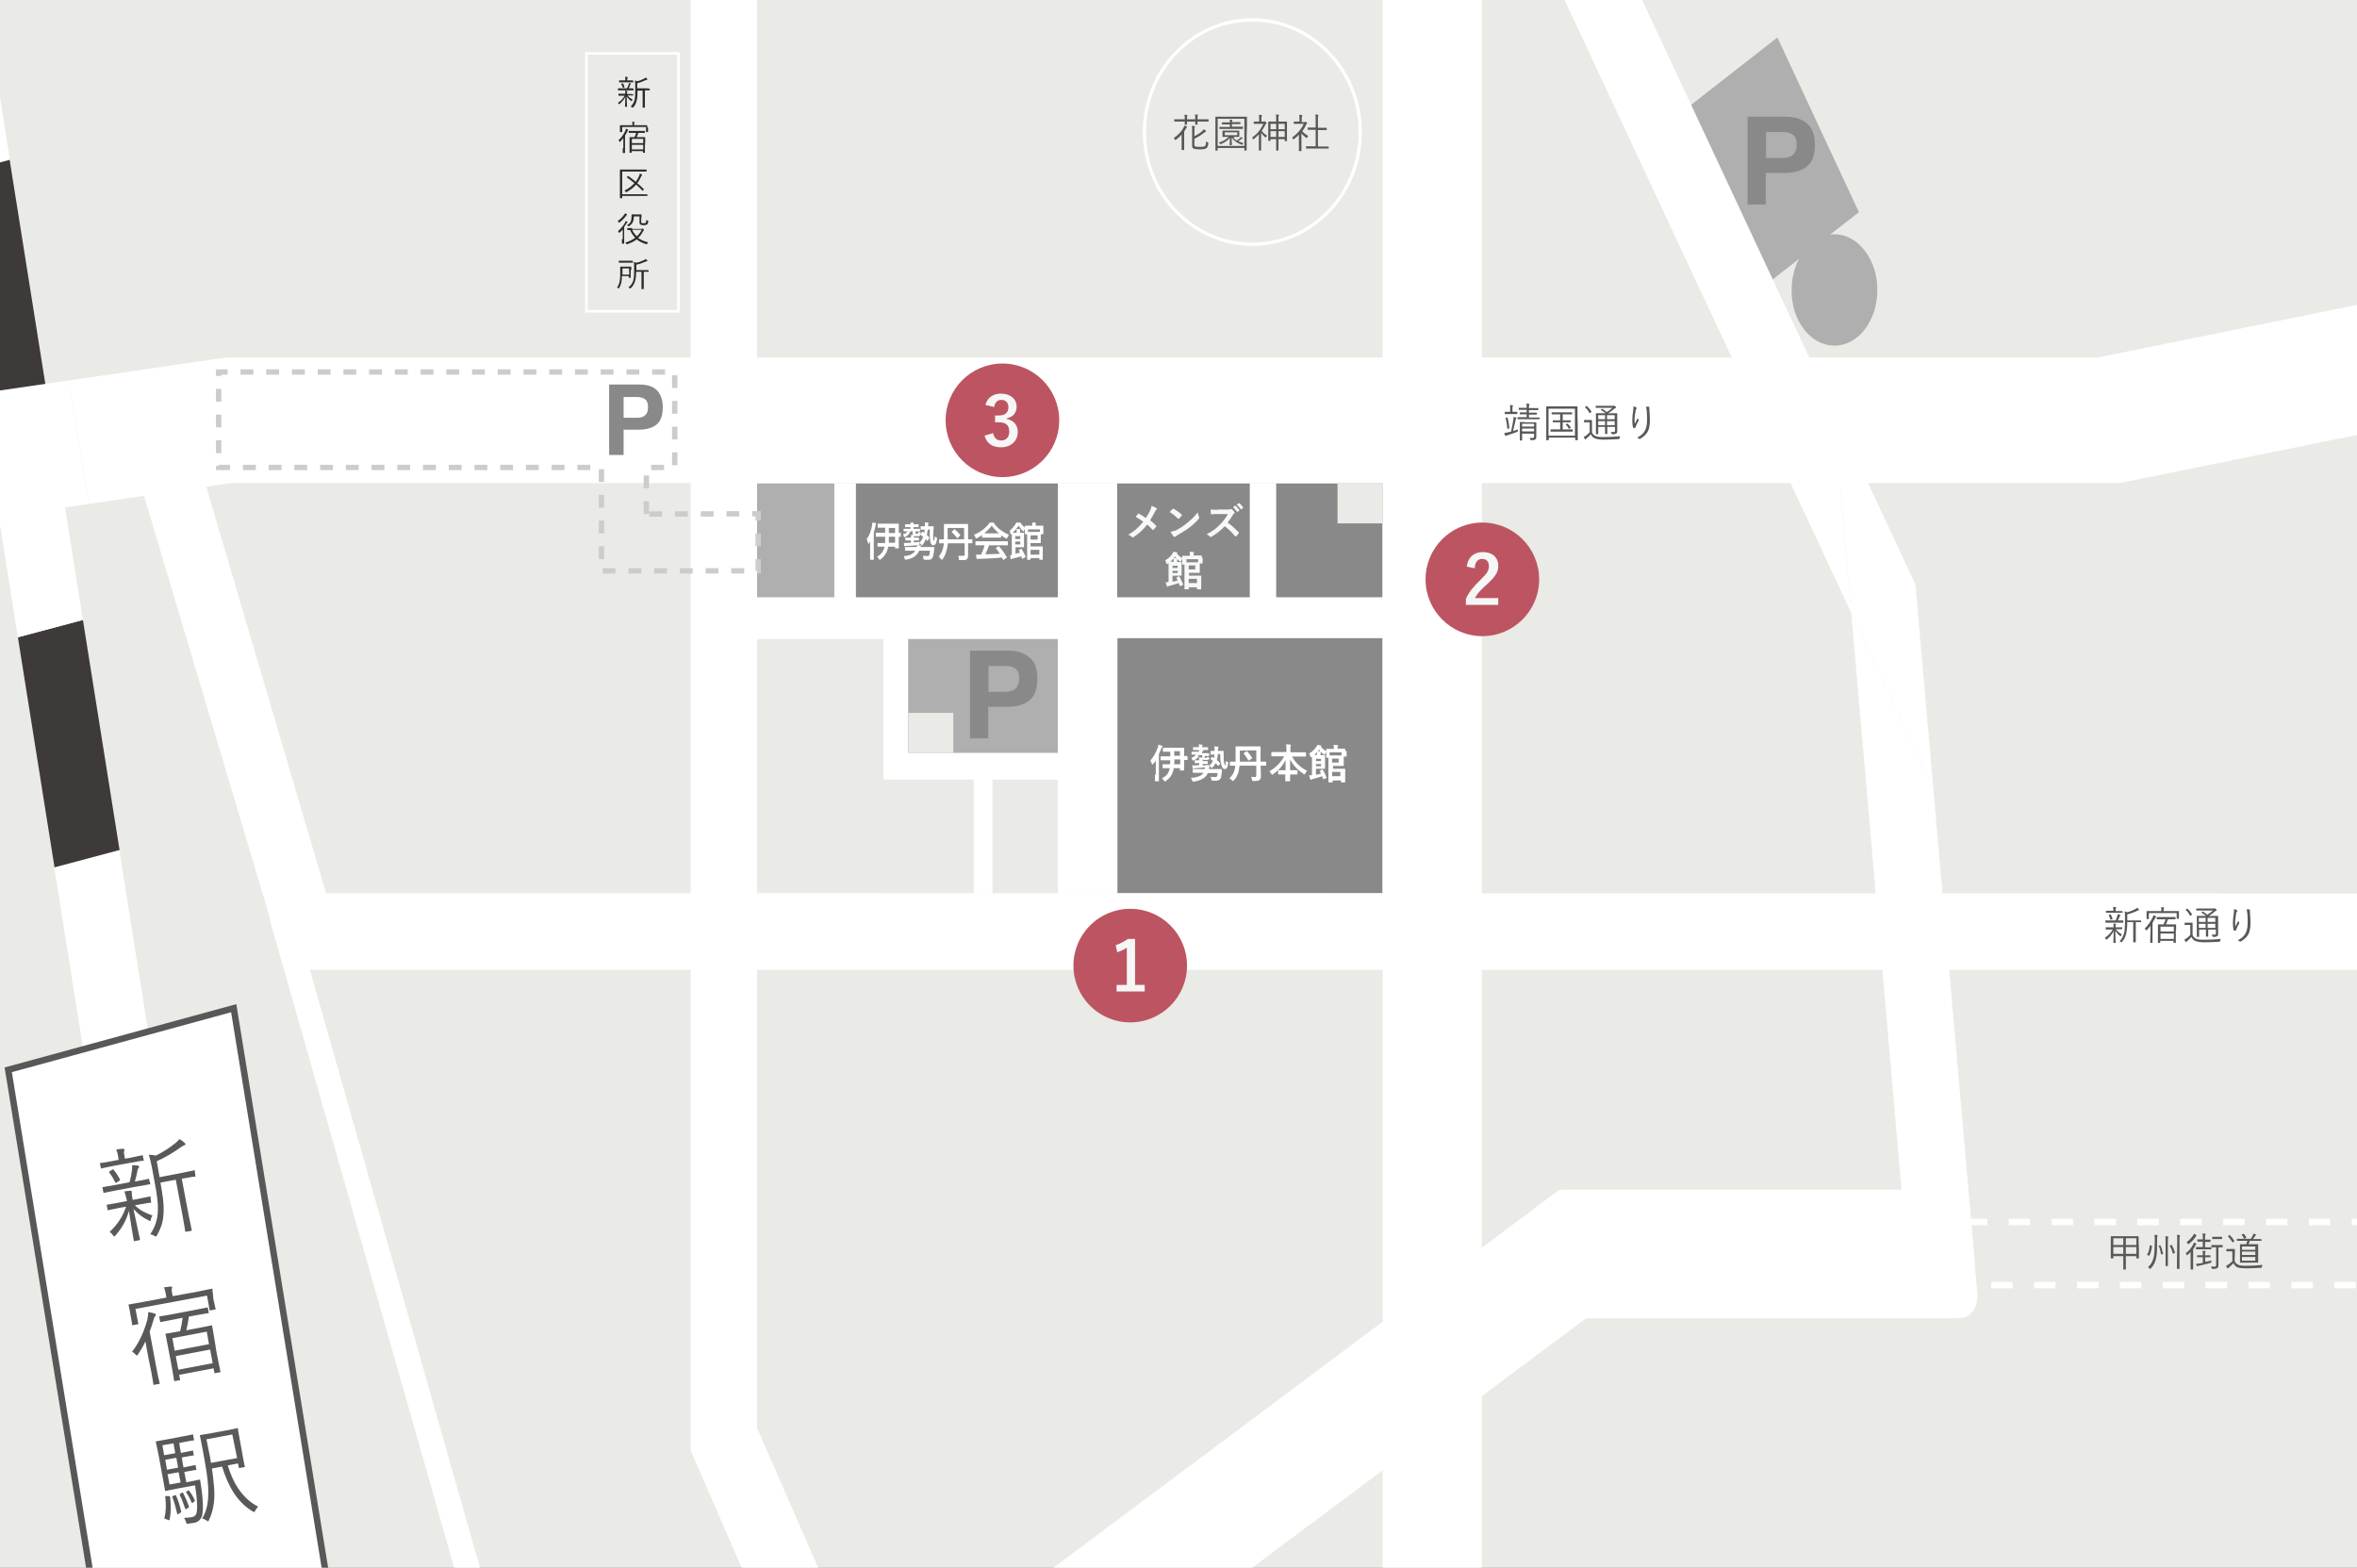 <?xml version="1.0" encoding="utf-8"?>
<!-- Generator: Adobe Illustrator 26.4.1, SVG Export Plug-In . SVG Version: 6.00 Build 0)  -->
<svg version="1.1" id="レイヤー_1" xmlns="http://www.w3.org/2000/svg" xmlns:xlink="http://www.w3.org/1999/xlink" x="0px"
	 y="0px" viewBox="0 0 830 552" style="enable-background:new 0 0 830 552;" xml:space="preserve">
<rect x="0" y="0" width="830" height="552" fill="#808080" stroke="none"/>
<style type="text/css">
	.st0{clip-path:url(#SVGID_00000137855025015762435100000013172801792749159045_);}
	.st1{fill:#EAEAE7;}
	.st2{fill:#AFAFB0;}
	.st3{fill:#FFFFFF;}
	.st4{fill:#898989;}
	.st5{fill:#3E3A39;}
	.st6{fill:#FFFFFF;stroke:#595757;stroke-width:2.264;stroke-miterlimit:10;}
	.st7{fill:#F7F8F8;}
	.st8{fill:#595757;}
	.st9{fill:none;stroke:#CCCCCC;stroke-width:1.887;stroke-miterlimit:10;stroke-dasharray:4.53,4.53;}
	.st10{fill:none;stroke:#FFFFFF;stroke-width:1.132;stroke-miterlimit:10;}
	.st11{fill:none;stroke:#FFFFFF;stroke-width:0.902;stroke-miterlimit:10;}
	.st12{fill:none;stroke:#FFFFFF;stroke-width:2.264;stroke-miterlimit:10;stroke-dasharray:7.55,7.55;}
	.st13{fill:#BC5561;}
	.st14{fill:#F6F6F6;}
	.st15{fill:#2C2C2C;}
	.st16{fill:#595959;}
</style>
<g>
	<g>
		<g>
			<g>
				<g>
					<g>
						<defs>
							<rect id="SVGID_1_" y="0" width="830" height="552"/>
						</defs>
						<clipPath id="SVGID_00000173147214102153382620000003181850399136589236_">
							<use xlink:href="#SVGID_1_"  style="overflow:visible;"/>
						</clipPath>
						<g style="clip-path:url(#SVGID_00000173147214102153382620000003181850399136589236_);">
							<path class="st1" d="M831.3-256.9H-107V552h938.3V-256.9z"/>
							<path class="st2" d="M594.5,37.7l28.7,61.5l31.4-24.5l-28.7-61.5L594.5,37.7z"/>
							<path class="st2" d="M646,121.7c8.4,0,15.1-8.8,15.1-19.6s-6.8-19.6-15.1-19.6s-15.1,8.8-15.1,19.6
								C630.8,113,637.6,121.7,646,121.7z"/>
							<path class="st3" d="M487.2,170.2H266.6v144.4h220.6V170.2z"/>
							<path class="st3" d="M521.8,956.1V-308.2h-34.9V956.1H521.8z"/>
							<path class="st4" d="M486.8,224.7h-93.3v89.8h93.3V224.7z"/>
							<path class="st4" d="M486.8,170.2h-37.4v40.1h37.4V170.2z"/>
							<path class="st4" d="M440.1,170.2h-46.7v40.1h46.7V170.2z"/>
							<path class="st4" d="M372.5,170.2h-71.1v40.1h71.1V170.2z"/>
							<path class="st2" d="M372.5,225h-52.7v40.1h52.7V225z"/>
							<path class="st1" d="M372.5,274.5h-23v40.1h23V274.5z"/>
							<path class="st1" d="M342.9,274.5h-76.3v40.1h76.3L342.9,274.5L342.9,274.5z"/>
							<path class="st1" d="M311.1,225h-44.5v54.3h44.5V225z"/>
							<path class="st2" d="M293.8,170.2h-27.3v40.1h27.3V170.2z"/>
							<path class="st3" d="M127.3,314.5h-12.5l-43.3-147H48.6L95,323.1l5.4,14.9c0.8,2.1,2.4,3.5,4.2,3.5h19.9h8.1h703v-26.9
								L127.3,314.5L127.3,314.5z"/>
							<path class="st3" d="M511.3-143.2l-20,15.7l160.6,343.3l-6.3-71.8L511.3-143.2z"/>
							<path class="st3" d="M645.6,143.9l6.3,71.8l28.9,61.9l-6.3-71.8L645.6,143.9z"/>
							<path class="st3" d="M680.8,277.6l-28.9-61.9l17.7,203.1l25.8,25.6L680.8,277.6z"/>
							<path class="st3" d="M670.3,427.4l2.6,29.9c0.3,3.9,2.9,6.8,5.9,6.8h11.6c3.5,0,6.3-4,5.9-8.6l-2.6-29.9
								c-0.3-3.9-2.9-6.8-5.9-6.8h-11.6C672.7,418.8,669.9,422.8,670.3,427.4z"/>
							<path class="st3" d="M266.6,502.8v-808h-23.4V449v61.7l23.4,53.8l35.6,81.3l20.4-14.8L266.6,502.8z"/>
							<path class="st3" d="M32,386.4l-12.9-81l22.9-6.1l12.9,81L32,386.4z"/>
							<path class="st5" d="M19.2,305.4l-12.9-81l22.9-6.1l12.9,81L19.2,305.4z"/>
							<path class="st3" d="M-19.4,62.3l-12.9-81l22.9-6.1l12.9,81L-19.4,62.3z"/>
							<path class="st3" d="M6.3,224.4l-12.9-81l22.9-6.1l12.9,81L6.3,224.4z"/>
							<path class="st5" d="M-6.6,143.4l-12.9-81l22.9-6.1l12.9,81L-6.6,143.4z"/>
							<path class="st6" d="M82.3,355L2.9,376.7l63.4,389.2l73.8-56.2L82.3,355z"/>
							<path class="st3" d="M1474.3-23.3L738.6,125.9H383.8H79.4L24,134l7.5,43.4l49.8-7.3h439.4h225.7l218-44.2l515.4-104.6
								L1474.3-23.3z"/>
							<path class="st3" d="M-225.2,170.2l-310.9,45.7l3.8,43.9l563.7-82.4L24,134L-225.2,170.2z"/>
							<path class="st3" d="M687.9,464.1l-7.1-45.2h-83.1h-26.1h-21c-1,0-2,0.3-2.8,1l-32.9,24.6L-117.6,917l17.5,39.2l658.6-492
								l0,0h129.4V464.1z"/>
							<path class="st3" d="M412.1,267.4c0,0.6,0,1.1-0.1,1.7h-0.8c-1.2,0-1.6,0-1.7,0s-0.1,0-0.1,0.2v1c0,0.1,0,0.2,0.1,0.2
								s0.5,0,1.7,0h0.7c0,0.2-0.1,0.4-0.1,0.5c-0.4,1.5-1.2,2.3-2.7,3.1c0.3,0.2,0.6,0.4,0.8,0.8c0.1,0.2,0.2,0.3,0.3,0.3
								c0.1,0,0.2-0.1,0.3-0.2c1.5-1,2.2-2.1,2.6-3.5c0.1-0.3,0.2-0.6,0.2-1h2.2v0.6c0,0.1,0,0.2,0.2,0.2h1.1c0.1,0,0.2,0,0.2-0.2
								c0-0.1,0-0.6,0-1.7v-1.8c0.6,0,0.9,0,1,0s0.2,0,0.2-0.2v-1c0-0.1,0-0.2-0.2-0.2c-0.1,0-0.4,0-1,0v-1c0-1.2,0-1.7,0-1.7
								c0-0.2,0-0.2-0.2-0.2c-0.1,0-0.5,0-1.8,0h-3.5c-1.3,0-1.7,0-1.8,0c-0.1,0-0.2,0-0.2,0.2v1c0,0.1,0,0.2,0.2,0.2
								c0.1,0,0.5,0,1.8,0h0.6v1.6h-1.3c-1.4,0-1.8,0-1.9,0c-0.2,0-0.2,0-0.2,0.2v1c0,0.1,0,0.2,0.2,0.2c0.1,0,0.5,0,1.9,0h1.3
								L412.1,267.4L412.1,267.4z M413.5,269.1c0-0.5,0.1-1.1,0.1-1.7h2v1.7H413.5z M415.5,264.5v1.6h-2v-1.6H415.5z M406.7,272.8
								c0,1.4,0,2,0,2.1s0,0.2,0.1,0.2h1.2c0.1,0,0.1,0,0.1-0.2c0-0.1,0-0.8,0-2.1v-7.3c0.3-0.6,0.5-1.2,0.8-1.8
								c0.1-0.4,0.2-0.5,0.3-0.6c0.1-0.1,0.2-0.1,0.2-0.3c0-0.1-0.1-0.1-0.2-0.2c-0.4-0.2-0.9-0.3-1.3-0.4c0,0.3-0.1,0.7-0.2,1
								c-0.6,1.7-1.4,3.2-2.6,4.6c0.2,0.3,0.4,0.7,0.5,1.2c0,0.2,0.1,0.2,0.2,0.2s0.1-0.1,0.3-0.2c0.3-0.4,0.6-0.7,0.9-1.1
								c0,0.6,0,1.2,0,1.7v3.2L406.7,272.8L406.7,272.8z M423.7,264.1c1.1,0,1.4,0,1.5,0s0.2,0,0.2-0.2v-0.6c0-0.1,0-0.2-0.2-0.2
								c-0.1,0-0.4,0-1.5,0h-0.4V263c0-0.2,0-0.4,0.1-0.5c0-0.1,0.1-0.1,0.1-0.2s-0.1-0.1-0.2-0.1c-0.4,0-0.7-0.1-1.2-0.1
								c0.1,0.3,0.1,0.6,0.1,0.9v0.1h-0.4c-1.1,0-1.5,0-1.5,0c-0.1,0-0.2,0-0.2,0.2v0.6c0,0.1,0,0.2,0.2,0.2c0.1,0,0.4,0,1.5,0h0.4
								v0.6h-0.8c-1.2,0-1.6,0-1.7,0s-0.1,0-0.1,0.2v0.6c0,0.2,0,0.2,0.1,0.2s0.4,0,1.4,0c0,0.1-0.1,0.2-0.2,0.3
								c-0.3,0.4-0.7,0.6-1.4,0.9c0.1,0.1,0.3,0.4,0.4,0.7c0.1,0.1,0.1,0.2,0.2,0.2s0.2,0,0.4-0.1c0.6-0.3,1-0.6,1.3-1
								c0.1-0.1,0.2-0.2,0.3-0.3c0.1,0,0.1-0.1,0.1-0.1l-0.1-0.1c-0.2-0.1-0.5-0.2-0.7-0.3h2v0.5c0,0.1,0,0.3,0,0.4
								c-0.3,0-0.9-0.1-1.2-0.1c0,0.4,0.1,0.6,0.1,1l0,0c-1,0-1.3,0-1.4,0s-0.2,0-0.2,0.2v0.6c0,0.1,0,0.2,0.2,0.2
								c0.1,0,0.4,0,1.4,0l0,0v0.7c-0.4,0-0.7,0.1-1.1,0.1c-0.5,0-0.9,0-1.4,0c0.1,0.3,0.1,0.7,0.2,1c0,0.1,0.1,0.2,0.2,0.2
								s0.2,0,0.2-0.1c0.1,0,0.3-0.1,0.5-0.1c1.3-0.1,2.8-0.2,4.3-0.5c0.4,0,0.4,0,0.5-0.4c0.2,0.1,0.5,0.3,0.7,0.5
								c0.1,0.2,0.2,0.3,0.3,0.3c0.1,0,0.1-0.1,0.3-0.2c0.4-0.4,0.8-0.9,1.1-1.5c0.3,0.3,0.5,0.6,0.7,0.9c0.1,0.1,0.2,0.1,0.3,0
								l0.5-0.6c0.1-0.1,0.1-0.2,0-0.3c-0.3-0.4-0.7-0.8-1.1-1.1c0.2-0.6,0.3-1.3,0.4-2.1h0.8c0,1.4,0,2.4,0.3,3.5
								c0.2,1.1,0.7,1.8,1.3,1.8c0.6,0,1-0.4,1.2-2c0.1-0.4,0.1-0.4-0.2-0.5c-0.3-0.1-0.4-0.2-0.6-0.4c-0.1,1.4-0.2,1.6-0.3,1.6
								c-0.1,0-0.2-0.3-0.4-1.3c-0.1-0.7-0.1-1.4-0.1-2c0-0.4,0-1,0-1.6c0-0.1,0-0.2-0.2-0.2c-0.1,0-0.4,0-1.2,0h-0.6v-0.2
								c0-0.5,0-0.7,0.1-0.8c0-0.1,0.1-0.2,0.1-0.3c0-0.1-0.1-0.1-0.3-0.2c-0.4,0-0.7-0.1-1.2-0.1c0.1,0.4,0.1,0.8,0.1,1.3v0.3
								c-0.9,0-1.2,0-1.2,0c-0.2,0-0.2,0-0.2,0.2v0.9c0,0.2,0,0.2,0.2,0.2c0.1,0,0.3,0,1.2,0c0,0.5-0.1,0.9-0.2,1.2l-0.4-0.3
								c-0.1-0.1-0.1-0.1-0.1-0.1s-0.1,0-0.2,0.1l-0.5,0.5c-0.1,0.1-0.1,0.2,0,0.2c0.3,0.2,0.6,0.5,0.8,0.7
								c-0.3,0.7-0.8,1.2-1.4,1.7c0-0.2,0-0.3,0.1-0.4c-0.8,0.1-1.5,0.2-2.3,0.3V269h0.2c1,0,1.3,0,1.4,0s0.2,0,0.2-0.2v-0.6
								c0-0.1,0-0.2-0.2-0.2c-0.1,0-0.4,0-1.4,0h-0.2c0-0.3,0-0.5,0-0.6l0,0c0.1,0.1,0.4,0.2,1.1,0.2s0.9-0.1,1.1-0.2
								c0.1-0.1,0.2-0.2,0.2-0.4c0.1-0.3,0-0.3-0.2-0.3c-0.3,0-0.5-0.1-0.7-0.2c0,0.1,0,0.3-0.1,0.3s-0.1,0.1-0.3,0.1
								c-0.2,0-0.2,0-0.3-0.1c0,0-0.1-0.1-0.1-0.2v-0.4c1,0,1.3,0,1.4,0c0.2,0,0.2,0,0.2-0.2v-0.6c0-0.1,0-0.2-0.2-0.2
								c-0.1,0-0.5,0-1.7,0h-0.6v-0.6h0.4L423.7,264.1L423.7,264.1z M428.8,272c0,0.6-0.1,1.2-0.3,1.4c-0.1,0.2-0.3,0.2-0.7,0.2
								c-0.4,0-0.9,0-1.5-0.1c0.1,0.2,0.2,0.6,0.3,1c0.1,0.4,0.1,0.4,0.5,0.4s0.7,0,1,0c0.7,0,1.3-0.2,1.6-0.6c0.3-0.4,0.4-1,0.5-2
								c0.1-0.5,0.1-0.9,0.1-1.3c0-0.1,0-0.2-0.2-0.2c-0.1,0-0.6,0-1.9,0h-2.5c0.1-0.3,0.1-0.4,0.1-0.5s0.1-0.2,0.1-0.3
								c0-0.1-0.1-0.2-0.3-0.2c-0.4,0-0.9-0.1-1.3-0.1c0,0.4,0,0.7-0.1,1.1h-2.1c-1.4,0-1.8,0-1.9,0s-0.2,0-0.2,0.2v0.9
								c0,0.1,0,0.2,0.2,0.2c0.1,0,0.5,0,1.9,0h1.7c-0.2,0.3-0.4,0.5-0.6,0.7c-0.9,0.7-2.2,1-3.9,1.1c0.2,0.2,0.4,0.5,0.5,0.9
								c0.1,0.3,0.1,0.4,0.3,0.4c0.1,0,0.2,0,0.3,0c1.5-0.2,2.9-0.7,3.7-1.4c0.5-0.4,1-0.9,1.2-1.6h3.5L428.8,272L428.8,272z
								 M438.1,265.1c-0.2,0.1-0.2,0.2-0.1,0.3c0.6,0.7,1.1,1.5,1.6,2.3c0,0.1,0.1,0.1,0.1,0.1s0.1,0,0.2-0.1l0.9-0.6
								c0.1-0.1,0.2-0.1,0.1-0.3c-0.5-0.8-1-1.5-1.7-2.2c0-0.1-0.1-0.1-0.1-0.1s-0.1,0-0.2,0.1L438.1,265.1z M443.9,269.6
								L443.9,269.6c1.3,0,1.7,0,1.8,0c0.1,0,0.2,0,0.2-0.2v-1.1c0-0.1,0-0.1-0.2-0.1c-0.1,0-0.5,0-1.7,0h-0.1v-3c0-1.4,0-2.2,0-2.2
								c0-0.1,0-0.2-0.2-0.2c-0.1,0-0.6,0-1.9,0h-4.6c-1.3,0-1.8,0-1.9,0c-0.2,0-0.2,0-0.2,0.2c0,0.1,0,0.8,0,2.2v2.2
								c0,0.3,0,0.5,0,0.8H435c-1.2,0-1.6,0-1.7,0s-0.2,0-0.2,0.1v1.1c0,0.1,0,0.2,0.2,0.2c0.1,0,0.5,0,1.7,0l0,0
								c-0.2,2.2-0.9,3.3-2.1,4.5c0.3,0.1,0.7,0.4,1,0.7c0.2,0.2,0.2,0.2,0.3,0.2s0.1-0.1,0.3-0.2c1.2-1.3,1.8-2.9,2-5.2h5.9v3.5
								c0,0.3-0.1,0.5-0.4,0.5c-0.5,0-1,0-1.5-0.1c0.2,0.3,0.3,0.6,0.4,1.1c0.1,0.4,0.1,0.4,0.5,0.4c1.5,0,1.9-0.1,2.2-0.4
								c0.3-0.3,0.4-0.6,0.4-1.1c0-0.6,0-1.3,0-1.9L443.9,269.6L443.9,269.6z M442.4,264.2v4h-5.8c0-0.2,0-0.5,0-0.7v-3.2
								L442.4,264.2L442.4,264.2z M452.1,266.5c-1.2,2.2-3.2,4-5.1,5.1c0.3,0.3,0.5,0.5,0.7,0.9c0.1,0.2,0.2,0.3,0.3,0.3
								c0.1,0,0.2-0.1,0.3-0.2c1.8-1.2,3.4-2.9,4.4-5c0,1.1,0,2.4,0,3.6H452c-1.2,0-1.6,0-1.7,0s-0.2,0-0.2,0.2v1.1
								c0,0.1,0,0.2,0.2,0.2c0.1,0,0.5,0,1.7,0h0.6c0,1.2,0,2.1,0,2.3c0,0.1,0,0.1,0.2,0.1h1.3c0.1,0,0.2,0,0.2-0.1
								c0-0.2,0-1.1,0-2.3h0.7c1.2,0,1.6,0,1.7,0c0.2,0,0.2,0,0.2-0.2v-1.1c0-0.1,0-0.2-0.2-0.2c-0.1,0-0.5,0-1.7,0h-0.7
								c0-1.2,0-2.6,0-3.8c1.1,2.2,2.8,3.8,4.7,5.1c0.1,0.1,0.2,0.2,0.3,0.2c0.1,0,0.2-0.1,0.3-0.3c0.2-0.4,0.4-0.7,0.7-1
								c-2.3-1.1-4.1-2.8-5.3-5h2.9c1.3,0,1.7,0,1.8,0c0.1,0,0.2,0,0.2-0.2v-1.1c0-0.1,0-0.2-0.2-0.2c-0.1,0-0.5,0-1.8,0h-3.5v-1
								c0-0.7,0-1,0.1-1.2c0-0.1,0.1-0.2,0.1-0.4c0-0.1-0.1-0.1-0.2-0.1c-0.5-0.1-1-0.1-1.5-0.1c0.1,0.5,0.1,1,0.1,1.8v0.9h-3.3
								c-1.3,0-1.7,0-1.8,0c-0.1,0-0.2,0-0.2,0.2v1.1c0,0.1,0,0.2,0.2,0.2c0.1,0,0.5,0,1.8,0h2.4L452.1,266.5L452.1,266.5z
								 M473.7,264.4c0-0.3,0-0.5,0-0.6s0-0.2-0.2-0.2c-0.1,0-0.5,0-1.8,0H471v-0.1c0-0.3,0-0.6,0.1-0.7c0-0.1,0.1-0.2,0.1-0.3
								c0-0.1-0.1-0.1-0.2-0.1c-0.5-0.1-0.9-0.1-1.4-0.1c0.1,0.4,0.1,0.7,0.1,1.3v0.1H469c-1.2,0-1.7,0-1.8,0c-0.1,0-0.2,0-0.2,0.2
								c0,0.1,0,0.3,0,0.6c-0.7-0.4-1.3-0.9-1.9-1.6h0.1c0.1,0,0.1-0.1,0.1-0.2s-0.1-0.1-0.2-0.2c-0.3-0.1-0.8-0.2-1.2-0.2
								c-0.1,0.2-0.2,0.4-0.3,0.6c-0.6,0.9-1.5,1.8-2.6,2.4c0.2,0.2,0.3,0.6,0.4,1c0,0.2,0.1,0.3,0.2,0.3s0.2,0,0.3-0.1
								c1.1-0.7,2-1.7,2.6-2.5c0.4,0.6,1,1.1,1.6,1.6c0.2,0.1,0.3,0.2,0.3,0.2c0.1,0,0.1-0.1,0.2-0.3c0.1-0.3,0.3-0.5,0.4-0.7v0.5
								c0,1.1,0,1.2,0,1.3c0,0.1,0,0.2,0.2,0.2h0.6c0,0.3,0,0.8,0,1.6v5c0,1.3,0,1.8,0,1.9s0,0.2,0.2,0.2h1.1c0.1,0,0.2,0,0.2-0.2
								v-0.5h2.9v0.5c0,0.1,0,0.2,0.2,0.2h1.1c0.2,0,0.2,0,0.2-0.2c0-0.1,0-0.4,0-1.2V272c0-0.8,0-1.2,0-1.2c0-0.1,0-0.1-0.2-0.1
								c-0.1,0-0.5,0-1.5,0h-2.6v-1h2.2c0.9,0,1.3,0,1.4,0s0.2,0,0.2-0.2c0-0.1,0-0.4,0-1.1v-1.2c0-0.4,0-0.6,0-0.8h0.8
								c0.2,0,0.2,0,0.2-0.2c0-0.1,0-0.3,0-1.3v-0.5L473.7,264.4L473.7,264.4z M472.4,264.9v1.1c-0.2,0-0.6,0-1.1,0h-1.9
								c-0.5,0-0.9,0-1.2,0v-1.1H472.4z M472,271.8v1.5h-2.9v-1.5H472z M471.4,268.5h-2.3v-1.4h2.3V268.5z M464.9,271.4
								c-0.2,0.1-0.2,0.1-0.1,0.2c0.1,0.3,0.3,0.5,0.4,0.8c-0.5,0.2-1.1,0.3-1.8,0.4v-2.1h1.8c0.8,0,1.1,0,1.2,0s0.2,0,0.2-0.1
								s0-0.5,0-1.4v-1.7c0-0.9,0-1.3,0-1.4s0-0.2-0.2-0.2c-0.1,0-0.4,0-1.2,0H465v-0.4c0-0.2,0-0.4,0.1-0.5c0-0.1,0.1-0.1,0.1-0.2
								s-0.1-0.1-0.2-0.2c-0.4,0-0.8-0.1-1.3-0.1c0.1,0.3,0.1,0.7,0.1,0.9v0.4h-0.1c-0.9,0-1.4,0-1.5,0s-0.2,0-0.2,0.2
								c0,0.1,0,0.6,0,1.8v5.1c-0.3,0.1-0.7,0.1-1,0.1c0.1,0.5,0.2,1,0.4,1.4c0.1,0.1,0.1,0.2,0.2,0.2s0.2,0,0.2-0.1
								c0.1-0.1,0.3-0.2,0.5-0.2c1.1-0.3,2.2-0.6,3.3-1c0.1,0.3,0.2,0.6,0.3,0.9c0,0.2,0.1,0.1,0.3,0.1l0.8-0.3
								c0.2-0.1,0.2-0.1,0.1-0.3c-0.4-1-0.8-1.9-1.3-2.7c-0.1-0.1-0.1-0.1-0.3-0.1L464.9,271.4z M465.2,269.8h-1.8V269h1.8V269.8z
								 M465.2,267.2v0.8h-1.8v-0.8H465.2z"/>
							<path class="st7" d="M403.5,182.4c-0.8-0.6-1.7-1.1-2.4-1.5c-0.1,0-0.1-0.1-0.2-0.1s-0.1,0-0.1,0.1c-0.2,0.2-0.5,0.6-0.9,1.1
								c1.1,0.6,1.8,1,2.7,1.7c-1.6,2-3.1,3.3-5.3,4.6c0.4,0.1,0.9,0.4,1.3,0.8c0.1,0.1,0.2,0.1,0.3,0.1s0.2,0,0.3-0.1
								c1.6-1,3.2-2.4,4.8-4.4c0.6,0.5,1.2,1.1,1.8,1.8c0.1,0.1,0.1,0.1,0.2,0.1s0.1,0,0.2-0.1c0.3-0.3,0.6-0.6,0.9-1
								c0-0.1,0.1-0.1,0.1-0.2c0-0.1,0-0.1-0.1-0.2c-0.9-0.9-1.3-1.3-2.1-1.9c0.5-0.8,1.1-1.8,1.6-2.8c0.3-0.6,0.4-0.8,0.6-0.9
								c0.1-0.1,0.2-0.2,0.2-0.3s0-0.2-0.1-0.2c-0.3-0.3-1.1-0.6-1.8-0.9c-0.1,0.7-0.2,1-0.5,1.7
								C404.4,180.9,404.1,181.5,403.5,182.4z M411.9,180.3c1,0.6,2,1.4,2.9,2.3c0.1,0.1,0.1,0.1,0.2,0.1s0.1,0,0.2-0.1
								c0.2-0.2,0.7-0.8,0.9-1c0.1-0.1,0.1-0.1,0.1-0.2s0-0.1-0.1-0.2c-0.8-0.8-2-1.6-2.7-2c-0.1,0-0.1-0.1-0.2-0.1s-0.1,0-0.2,0.1
								C412.6,179.5,412.2,179.9,411.9,180.3z M412.2,187.3c0.3,0.6,0.8,1.2,1.1,1.6c0.1,0.1,0.2,0.2,0.2,0.2c0.1,0,0.2-0.1,0.3-0.1
								c0.1-0.1,0.3-0.3,0.9-0.6c1.9-1.1,3.1-1.8,4.2-2.7c1.3-1,2.5-2.1,3.2-3c0.2-0.2,0.2-0.3,0.2-0.4c0-0.1,0-0.2-0.1-0.3
								c-0.2-0.5-0.3-0.9-0.4-1.6c-1.2,1.5-2.1,2.4-3.8,3.8c-1.4,1.1-2.3,1.7-4,2.6C413.3,186.9,412.9,187.1,412.2,187.3z
								 M428.7,179.5c-0.9,0-1.6,0-2.4-0.1c0,0.5,0.1,1.2,0.1,1.5c0,0.2,0.1,0.3,0.2,0.2c0.8-0.1,1.5-0.1,2.2-0.1h3.6
								c-0.9,1.5-1.6,2.5-2.6,3.5c-1.4,1.5-2.7,2.5-4.9,3.6c0.5,0.3,0.9,0.5,1.2,0.9c0.1,0.1,0.2,0.1,0.2,0.1c0.1,0,0.2-0.1,0.3-0.1
								c1.5-0.9,3.1-2,4.7-3.7c1.3,1,2.5,2.1,3.6,3.5c0.1,0.1,0.1,0.1,0.2,0.1s0.1,0,0.2-0.1c0.4-0.3,0.7-0.6,0.9-1
								c0.1-0.1,0.1-0.2,0.1-0.2s0-0.1-0.1-0.2c-1.3-1.3-2.5-2.4-3.9-3.4c0.7-0.9,1.2-1.6,1.8-2.6c0.2-0.3,0.3-0.5,0.5-0.6
								c0.1-0.1,0.2-0.2,0.2-0.3s0-0.1-0.1-0.2c-0.3-0.4-0.6-0.7-0.9-1c-0.1-0.1-0.2-0.1-0.2-0.1c-0.1,0-0.1,0-0.2,0.1
								c-0.2,0.1-0.5,0.1-1,0.1h-3.7L428.7,179.5L428.7,179.5z M434.2,178.6c0.5,0.4,1,1,1.4,1.6c0.1,0.1,0.1,0.1,0.2,0l0.6-0.4
								c0.1-0.1,0.1-0.1,0-0.2c-0.4-0.6-0.9-1.2-1.3-1.5c-0.1-0.1-0.1-0.1-0.2,0L434.2,178.6z M435.5,177.7c0.6,0.5,1,1,1.4,1.6
								c0.1,0.1,0.1,0.1,0.2,0l0.6-0.4c0.1-0.1,0.1-0.2,0-0.3c-0.3-0.5-0.8-1.1-1.3-1.4c-0.1-0.1-0.1-0.1-0.2,0L435.5,177.7z
								 M423.2,196.4c0-0.3,0-0.5,0-0.6s0-0.2-0.2-0.2c-0.1,0-0.5,0-1.8,0h-0.9v-0.1c0-0.3,0-0.6,0.1-0.7c0-0.1,0.1-0.2,0.1-0.3
								s-0.1-0.1-0.2-0.1c-0.5-0.1-0.9-0.1-1.4-0.1c0.1,0.4,0.1,0.7,0.1,1.3v0.1h-0.7c-1.2,0-1.7,0-1.8,0c-0.1,0-0.2,0-0.2,0.2
								c0,0.1,0,0.3,0,0.6c-0.7-0.4-1.3-0.9-1.9-1.6h0.1c0.1,0,0.1-0.1,0.1-0.2c0-0.1-0.1-0.1-0.2-0.2c-0.3-0.1-0.8-0.2-1.2-0.2
								c-0.1,0.2-0.2,0.4-0.3,0.6c-0.6,0.9-1.5,1.8-2.6,2.4c0.2,0.2,0.3,0.6,0.4,1c0,0.2,0.1,0.3,0.2,0.3s0.2,0,0.3-0.1
								c1.1-0.7,2-1.7,2.6-2.5c0.4,0.6,1,1.1,1.6,1.6c0.2,0.1,0.3,0.2,0.3,0.2c0.1,0,0.1-0.1,0.2-0.3c0.1-0.3,0.3-0.5,0.4-0.7v0.5
								c0,1.1,0,1.2,0,1.3s0,0.2,0.2,0.2h0.6c0,0.3,0,0.8,0,1.6v5c0,1.3,0,1.8,0,1.9c0,0.1,0,0.2,0.2,0.2h1.1c0.1,0,0.2,0,0.2-0.2
								v-0.5h2.9v0.5c0,0.1,0,0.2,0.2,0.2h1.1c0.2,0,0.2,0,0.2-0.2c0-0.1,0-0.4,0-1.2V204c0-0.8,0-1.2,0-1.2c0-0.1,0-0.1-0.2-0.1
								c-0.1,0-0.5,0-1.5,0h-2.6v-1h2.2c0.9,0,1.3,0,1.4,0s0.2,0,0.2-0.2c0-0.1,0-0.4,0-1.1v-1.2c0-0.4,0-0.6,0-0.8h0.8
								c0.2,0,0.2,0,0.2-0.2c0-0.1,0-0.3,0-1.3v-0.5H423.2z M421.9,196.9v1.1c-0.2,0-0.6,0-1.1,0H419c-0.5,0-0.9,0-1.2,0v-1.1H421.9
								z M421.5,203.8v1.5h-2.9v-1.5H421.5z M420.9,200.5h-2.3v-1.4h2.3V200.5z M414.4,203.4c-0.2,0.1-0.2,0.1-0.1,0.2
								c0.1,0.3,0.3,0.5,0.4,0.8c-0.5,0.2-1.1,0.3-1.8,0.4v-2.1h1.8c0.8,0,1.1,0,1.2,0s0.2,0,0.2-0.1s0-0.5,0-1.4v-1.7
								c0-0.9,0-1.3,0-1.4c0-0.1,0-0.2-0.2-0.2c-0.1,0-0.4,0-1.2,0h-0.2v-0.4c0-0.2,0-0.4,0.1-0.5c0-0.1,0.1-0.1,0.1-0.2
								c0-0.1-0.1-0.1-0.2-0.2c-0.4,0-0.8-0.1-1.3-0.1c0.1,0.3,0.1,0.7,0.1,0.9v0.4h-0.1c-0.9,0-1.4,0-1.5,0s-0.2,0-0.2,0.2
								c0,0.1,0,0.6,0,1.8v5.1c-0.3,0.1-0.7,0.1-1,0.1c0.1,0.5,0.2,1,0.4,1.4c0.1,0.1,0.1,0.2,0.2,0.2s0.2,0,0.2-0.1
								c0.1-0.1,0.3-0.2,0.5-0.2c1.1-0.3,2.2-0.6,3.3-1c0.1,0.3,0.2,0.6,0.3,0.9c0,0.2,0.1,0.1,0.3,0.1l0.8-0.3
								c0.2-0.1,0.2-0.1,0.1-0.3c-0.4-1-0.8-1.9-1.3-2.7c-0.1-0.1-0.1-0.1-0.3-0.1L414.4,203.4z M414.7,201.8h-1.8V201h1.8V201.8z
								 M414.7,199.2v0.8h-1.8v-0.8H414.7z"/>
							<path class="st4" d="M358.9,238.9c0-1.6-0.4-2.8-1.3-3.4c-0.8-0.7-2-1-3.5-1h-6v9.1h6c1.5,0,2.7-0.4,3.5-1.1
								C358.4,241.7,358.9,240.5,358.9,238.9z M365.3,238.9c0,3.7-0.9,6.2-2.8,7.7c-1.8,1.5-4.5,2.3-7.9,2.3H348V260h-6.4v-30.9
								h13.5c3.1,0,5.6,0.8,7.4,2.4C364.4,233,365.3,235.5,365.3,238.9z"/>
							<path class="st4" d="M632.7,50.9c0-1.6-0.4-2.8-1.3-3.4c-0.8-0.7-2-1-3.5-1h-6v9.1h6c1.5,0,2.7-0.4,3.5-1.1
								C632.3,53.7,632.7,52.5,632.7,50.9z M639.1,50.9c0,3.7-0.9,6.2-2.8,7.7c-1.8,1.5-4.5,2.3-7.9,2.3h-6.6V72h-6.4V41.1h13.5
								c3.1,0,5.6,0.8,7.4,2.4C638.2,45,639.1,47.5,639.1,50.9z"/>
							<path class="st1" d="M486.8,170.2H471v14.1h15.8V170.2z"/>
							<path class="st1" d="M335.7,251h-15.8v14.1h15.8V251z"/>
							<path class="st4" d="M228.2,143.4c0-1.3-0.3-2.2-1-2.8c-0.7-0.5-1.6-0.8-2.8-0.8h-4.8v7.3h4.8c1.2,0,2.2-0.3,2.8-0.9
								C227.9,145.6,228.2,144.7,228.2,143.4z M233.4,143.3c0,2.9-0.7,5-2.2,6.2s-3.6,1.8-6.3,1.8h-5.3v8.9h-5.1v-24.8h10.8
								c2.5,0,4.5,0.6,5.9,1.9C232.6,138.7,233.4,140.7,233.4,143.3z"/>
							<path class="st8" d="M753.9,324.2c0-0.1,0-0.1-0.1-0.1s-0.5,0-1.7,0h-3V322c1.3-0.4,2.5-0.8,3.5-1.3c0.2-0.1,0.4-0.2,0.5-0.2
								s0.2-0.1,0.2-0.1c0-0.1,0-0.1-0.1-0.2c-0.2-0.2-0.4-0.4-0.6-0.6c-0.2,0.2-0.4,0.4-0.7,0.5c-0.7,0.4-1.6,0.8-2.8,1.1
								c-0.3-0.1-0.6-0.2-0.9-0.3c0.1,0.6,0.1,1.2,0.1,2v1.7c0,1.8-0.1,3-0.3,3.9c-0.3,1-0.7,2-1.6,2.9c0.2,0.1,0.4,0.2,0.5,0.3
								c0.1,0.1,0.1,0.1,0.2,0.1c0.1,0,0.1,0,0.2-0.2c0.9-1.1,1.2-1.9,1.4-2.8c0.3-1.2,0.4-2.6,0.4-4.1h2.1v4.9c0,1.5,0,2,0,2.1
								s0,0.1,0.1,0.1h0.7c0.1,0,0.1,0,0.1-0.1s0-0.6,0-2.1v-4.9h0.1c1.2,0,1.6,0,1.7,0c0.1,0,0.1,0,0.1-0.1v-0.4L753.9,324.2
								L753.9,324.2z M747.4,326.6c0-0.1,0-0.1-0.1-0.1s-0.5,0-1.7,0H745l0,0c0-0.7,0-0.8,0.1-0.9c0-0.1,0.1-0.1,0.1-0.2
								s-0.1-0.1-0.1-0.1c-0.2,0-0.6-0.1-0.9-0.1c0.1,0.3,0.1,0.7,0.1,1.3l0,0h-1c-1.2,0-1.6,0-1.7,0c-0.1,0-0.1,0-0.1,0.1v0.6
								c0,0.1,0,0.1,0.1,0.1s0.5,0,1.7,0h0.7c-0.7,1.2-1.6,2.1-2.8,2.9c0.1,0.1,0.3,0.3,0.4,0.5c0.1,0.1,0.1,0.2,0.1,0.2
								c0.1,0,0.1,0,0.2-0.1c1.1-0.9,1.8-1.8,2.4-2.9c0,2.2-0.1,3.4-0.1,4c0,0.1,0,0.1,0.1,0.1h0.6c0.1,0,0.1,0,0.1-0.1
								c0-0.6-0.1-1.9-0.1-4.2c0.5,0.8,1,1.4,1.7,1.9c0.1,0.1,0.2,0.1,0.2,0.1s0.1-0.1,0.1-0.2c0.1-0.2,0.2-0.4,0.3-0.5
								c-0.9-0.5-1.5-1-2.1-1.8h0.4c1.2,0,1.6,0,1.7,0c0.1,0,0.1,0,0.1-0.1v-0.5L747.4,326.6L747.4,326.6z M747.7,324.2
								c0-0.1,0-0.1-0.1-0.1s-0.5,0-1.7,0h-0.1c0.3-0.5,0.4-0.9,0.6-1.3c0.1-0.2,0.1-0.3,0.2-0.3c0.1-0.1,0.1-0.1,0.1-0.2
								s0-0.1-0.2-0.2s-0.4-0.1-0.8-0.2c0,0.2-0.1,0.4-0.1,0.6c-0.2,0.5-0.3,1-0.6,1.6h-1.8c-1.3,0-1.7,0-1.7,0
								c-0.1,0-0.1,0-0.1,0.1v0.6c0,0.1,0,0.1,0.1,0.1s0.5,0,1.7,0h2.7c1.2,0,1.7,0,1.7,0c0.1,0,0.1,0,0.1-0.1L747.7,324.2
								L747.7,324.2z M747.4,320.9c0-0.1,0-0.1-0.1-0.1s-0.5,0-1.7,0H745v-0.4c0-0.3,0-0.4,0.1-0.6c0-0.1,0.1-0.2,0.1-0.3
								c0-0.1-0.1-0.1-0.2-0.1c-0.3,0-0.5-0.1-0.9-0.1c0.1,0.3,0.1,0.7,0.1,1v0.4h-0.8c-1.2,0-1.6,0-1.7,0c-0.1,0-0.1,0-0.1,0.1v0.5
								c0,0.1,0,0.1,0.1,0.1s0.5,0,1.7,0h2.3c1.2,0,1.6,0,1.7,0c0.1,0,0.1,0,0.1-0.1L747.4,320.9L747.4,320.9z M742.7,322.1
								c-0.2,0.1-0.2,0.1-0.1,0.2c0.2,0.4,0.4,0.9,0.5,1.4c0,0.1,0.1,0.1,0.3,0.1l0.4-0.1c0.1-0.1,0.2-0.1,0.1-0.2
								c-0.1-0.5-0.3-0.9-0.6-1.4c-0.1-0.1-0.1-0.1-0.2-0.1L742.7,322.1z M766.3,327.4c0-1.3,0-1.7,0-1.8c0-0.1,0-0.1-0.1-0.1
								s-0.5,0-1.8,0h-1.7c0.3-0.6,0.5-1.1,0.7-1.8h0.8c1.3,0,1.7,0,1.8,0s0.1,0,0.1-0.1V323c0-0.1,0-0.1-0.1-0.1s-0.5,0-1.8,0h-2.8
								c-1.3,0-1.7,0-1.8,0s-0.1,0-0.1,0.1v0.6c0,0.1,0,0.1,0.1,0.1s0.5,0,1.8,0h1.2c-0.2,0.6-0.4,1.1-0.7,1.8h-0.1
								c-1.3,0-1.7,0-1.8,0s-0.1,0-0.1,0.1s0,0.5,0,2v1.8c0,1.9,0,2.4,0,2.5s0,0.1,0.1,0.1h0.6c0.1,0,0.1,0,0.1-0.1v-0.6h4.7v0.6
								c0,0.1,0,0.1,0.1,0.1h0.6c0.1,0,0.1,0,0.1-0.1s0-0.6,0-2.5v-2H766.3z M765.5,330.6h-4.7v-1.9h4.7V330.6z M765.5,328h-4.7
								v-1.7h4.7V328z M767.3,321.5c0-0.4,0-0.6,0-0.6c0-0.1,0-0.1-0.1-0.1s-0.6,0-1.9,0h-3.4v-0.4c0-0.3,0-0.4,0.1-0.5
								c0-0.1,0.1-0.2,0.1-0.3c0,0-0.1-0.1-0.2-0.1c-0.3,0-0.6,0-0.9-0.1c0.1,0.3,0.1,0.6,0.1,0.9v0.5h-3.2c-1.4,0-1.8,0-1.9,0
								c-0.1,0-0.1,0-0.1,0.1s0,0.3,0,0.7v0.5c0,1.2,0,1.4,0,1.4c0,0.1,0,0.1,0.1,0.1h0.6c0.1,0,0.1,0,0.1-0.1v-2h9.8v1.9
								c0,0.1,0,0.1,0.1,0.1h0.6c0.1,0,0.1,0,0.1-0.1s0-0.2,0-1.4L767.3,321.5L767.3,321.5z M757.2,330.1c0,1.2,0,1.8,0,1.8
								c0,0.1,0,0.1,0.1,0.1h0.6c0.1,0,0.1,0,0.1-0.1s0-0.6,0-1.8v-5.2c0.3-0.5,0.6-1,0.8-1.4c0.2-0.3,0.3-0.5,0.4-0.5
								c0.1-0.1,0.1-0.1,0.1-0.2s-0.1-0.1-0.2-0.2c-0.2-0.1-0.5-0.2-0.8-0.4c0,0.3-0.1,0.6-0.3,0.9c-0.6,1.2-1.5,2.7-2.8,3.9
								c0.2,0.1,0.3,0.2,0.4,0.4c0.1,0.1,0.1,0.2,0.2,0.2c0.1,0,0.1,0,0.2-0.1c0.5-0.5,0.9-1,1.3-1.5c0,0.7,0,1.6,0,2.1L757.2,330.1
								L757.2,330.1z M777.8,322.6L777.8,322.6c0.8-0.6,1.4-1,2.1-1.6c0.2-0.2,0.3-0.3,0.5-0.3c0.1,0,0.2-0.1,0.2-0.2
								s-0.1-0.2-0.3-0.4c-0.2-0.2-0.3-0.3-0.4-0.3c-0.1,0-0.1,0-0.2,0.1c-0.1,0-0.2,0-0.3,0h-4.1c-1.3,0-1.8,0-1.8,0
								c-0.1,0-0.1,0-0.1,0.1v0.5c0,0.1,0,0.1,0.1,0.1s0.5,0,1.8,0h4c-0.7,0.6-1.3,1-2,1.5c-0.5-0.4-1-0.8-1.5-1.1
								c-0.1-0.1-0.1-0.1-0.2,0l-0.3,0.2c-0.2,0.1-0.1,0.2,0,0.2c0.6,0.4,1.1,0.7,1.6,1.1h-1.3c-1.3,0-1.8,0-1.9,0
								c-0.1,0-0.1,0-0.1,0.1s0,0.5,0,1.7v3.8c0,1.2,0,1.6,0,1.7s0,0.1,0.1,0.1h0.6c0.1,0,0.1,0,0.1-0.1s0-0.6,0-1.7v-0.8h2.4v0.7
								c0,1.1,0,1.6,0,1.7s0,0.1,0.1,0.1h0.6c0.1,0,0.1,0,0.1-0.1s0-0.5,0-1.7v-0.7h2.7v1.3c0,0.4-0.1,0.5-0.5,0.5c-0.3,0-0.6,0-1,0
								c0.1,0.1,0.2,0.3,0.3,0.6c0.1,0.2,0.1,0.2,0.3,0.2c0.9,0,1.1-0.1,1.4-0.3c0.3-0.2,0.3-0.5,0.3-0.9s0-1.1,0-2.1v-2.2
								c0-1.2,0-1.7,0-1.8c0-0.1,0-0.1-0.1-0.1s-0.5,0-1.9,0L777.8,322.6L777.8,322.6z M780.1,326.7h-2.7v-1.4h2.7V326.7z
								 M780.1,324.6h-2.7v-1.4h2.7V324.6z M776.7,324.6h-2.4v-1.4h2.4V324.6z M776.7,326.7h-2.4v-1.4h2.4V326.7z M772.1,326.3
								c0-0.9,0-1.2,0-1.3c0-0.1,0-0.1-0.1-0.1s-0.3,0-1,0h-0.7c-0.7,0-0.9,0-0.9,0c-0.1,0-0.1,0-0.1,0.1v0.6c0,0.1,0,0.1,0.1,0.1
								s0.2,0,0.9,0h1v3.5c-0.4,0.4-0.8,0.8-1.2,1.1c-0.3,0.2-0.5,0.4-0.9,0.5c0.1,0.3,0.3,0.6,0.4,0.8c0.1,0.1,0.1,0.1,0.2,0.1
								c0.1,0,0.1,0,0.2-0.1c0-0.1,0.1-0.2,0.3-0.3c0.5-0.5,1-0.9,1.4-1.4c0.3,0.7,0.7,1.1,1.3,1.4s1.9,0.5,3.4,0.5
								c1.4,0,3.3-0.1,5.1-0.2c0.3,0,0.3,0,0.3-0.3c0.1-0.3,0.1-0.5,0.3-0.7c-2.1,0.2-4.2,0.3-6,0.3c-1.3,0-2.3-0.1-2.8-0.4
								c-0.6-0.3-1-0.7-1.2-1.3V326.3z M769.8,320.2c-0.2,0.1-0.2,0.1-0.1,0.2c0.5,0.5,1.1,1.2,1.5,2c0.1,0.1,0.1,0.1,0.3,0l0.3-0.3
								c0.2-0.1,0.2-0.1,0.1-0.2c-0.5-0.8-1-1.4-1.6-1.9c-0.1-0.1-0.1-0.1-0.2,0L769.8,320.2z M786.7,320.1c0,0.5,0,1-0.1,1.6
								c-0.2,1.1-0.3,2.4-0.3,3.3c0,1.1,0.1,2,0.3,2.6c0,0.1,0.1,0.1,0.1,0.1c0.2,0,0.5-0.1,0.7-0.1c0.1,0,0.1-0.1,0.1-0.2
								s0-0.2,0.1-0.4c0.2-0.5,0.5-1.2,0.9-1.8c0.1-0.1,0.1-0.2,0-0.4c-0.1-0.1-0.2-0.3-0.3-0.6c-0.3,0.6-0.7,1.4-1,2
								c-0.1-0.5-0.1-1.1-0.1-1.6c0-0.8,0.2-1.9,0.4-3.2c0.1-0.3,0.1-0.4,0.3-0.5c0,0,0.1-0.1,0.1-0.2s-0.1-0.1-0.2-0.2
								C787.5,320.3,787.1,320.2,786.7,320.1z M791.1,320.2c0.1,0.4,0.2,0.8,0.3,1.5c0.1,1,0.1,2.4,0.1,3.3c0,2-0.4,3.2-1.1,4.2
								c-0.6,0.8-1.3,1.3-2.4,1.9c0.3,0.1,0.5,0.2,0.7,0.4c0.1,0.1,0.2,0.1,0.4,0c1-0.6,1.8-1.3,2.3-2c0.8-1.1,1.1-2.6,1.1-4.6
								c0-1-0.1-2.2-0.2-3.7c0-0.3,0-0.5,0-0.7c0-0.1,0-0.2-0.2-0.3C791.9,320.2,791.5,320.2,791.1,320.2z"/>
							<path class="st8" d="M537,148.6c-1.2,0-1.6,0-1.7,0c-0.1,0-0.1,0-0.1,0.1s0,0.5,0,1.6v2.9c0,1.3,0,1.7,0,1.8s0,0.1,0.1,0.1
								h0.6c0.1,0,0.1,0,0.1-0.1s0-0.5,0-1.8v-0.5h4.2v1c0,0.4-0.1,0.5-0.6,0.5c-0.3,0-0.6,0-1,0c0.2,0.2,0.2,0.4,0.3,0.5
								c0.1,0.3,0.1,0.3,0.4,0.3c0.8,0,1.1-0.1,1.4-0.3c0.2-0.2,0.3-0.5,0.3-0.9s0-1.1,0-1.9v-1.5c0-1.1,0-1.6,0-1.6
								c0-0.1,0-0.1-0.1-0.1s-0.5,0-1.6,0H537V148.6z M540.2,150.2H536v-1h4.2V150.2z M540.2,151.9H536v-1h4.2V151.9z M542.2,147.1
								c0-0.1,0-0.1-0.1-0.1s-0.5,0-1.9,0h-1.8v-1h1c1.2,0,1.6,0,1.7,0c0.1,0,0.1,0,0.1-0.1v-0.5c0-0.1,0-0.1-0.1-0.1s-0.4,0-1.7,0
								h-1v-0.9h1.4c1.3,0,1.7,0,1.8,0s0.1,0,0.1-0.1v-0.5c0-0.1,0-0.1-0.1-0.1s-0.5,0-1.8,0h-1.4c0-0.7,0-0.9,0.1-1.1
								c0.1-0.1,0.1-0.2,0.1-0.3s-0.1-0.1-0.2-0.1c-0.3,0-0.5-0.1-0.9-0.1c0.1,0.4,0.1,0.8,0.1,1.5h-0.9c-1.3,0-1.7,0-1.8,0
								s-0.1,0-0.1,0.1v0.5c0,0.1,0,0.1,0.1,0.1s0.5,0,1.8,0h0.9v0.9H537c-1.2,0-1.6,0-1.7,0c-0.1,0-0.1,0-0.1,0.1v0.5
								c0,0.1,0,0.1,0.1,0.1s0.5,0,1.7,0h0.6v1h-1.2c-1.4,0-1.8,0-1.9,0c-0.1,0-0.1,0-0.1,0.1v0.5c0,0.1,0,0.1,0.1,0.1s0.5,0,1.9,0
								h3.8c1.4,0,1.8,0,1.9,0c0.1,0,0.1,0,0.1-0.1L542.2,147.1L542.2,147.1z M532.8,151.8c0.4-1.5,0.6-2.6,0.9-3.9
								c0-0.2,0.1-0.4,0.2-0.5c0.1-0.1,0.1-0.1,0.1-0.2c0-0.1,0-0.1-0.2-0.2c-0.2-0.1-0.4-0.1-0.8-0.2c0,0.3,0,0.6-0.1,1
								c-0.2,1.2-0.4,2.5-0.8,4.2l-0.9,0.2c-0.5,0.1-0.9,0.2-1.5,0.3c0.1,0.3,0.2,0.6,0.3,0.8c0.1,0.1,0.1,0.2,0.2,0.2
								c0.1,0,0.1-0.1,0.2-0.1c0.1,0,0.3-0.1,0.6-0.2c0.9-0.3,2.2-0.7,3.2-1.1c0.2-0.1,0.3-0.1,0.3-0.4c0-0.2,0-0.4,0-0.5
								L532.8,151.8z M534.3,145.1c0-0.1,0-0.1-0.1-0.1s-0.3,0-1.3,0h-0.3v-0.9c0-0.6,0-0.9,0.1-1c0-0.1,0.1-0.2,0.1-0.3
								s-0.1-0.1-0.2-0.1c-0.3,0-0.5-0.1-0.9-0.1c0.1,0.4,0.1,0.8,0.1,1.5v0.9h-0.5c-1,0-1.3,0-1.3,0c-0.1,0-0.1,0-0.1,0.1v0.6
								c0,0.1,0,0.1,0.1,0.1s0.4,0,1.3,0h1.6c1,0,1.3,0,1.3,0c0.1,0,0.1,0,0.1-0.1L534.3,145.1L534.3,145.1z M530.4,147.1
								c-0.2,0-0.2,0.1-0.2,0.2c0.3,1.1,0.5,2.2,0.6,3.6c0,0.1,0,0.1,0.2,0.1l0.3-0.1c0.2-0.1,0.2-0.1,0.2-0.2
								c-0.1-1.3-0.3-2.5-0.6-3.6c0-0.1-0.1-0.1-0.2-0.1L530.4,147.1z M553.9,151.3c0-0.1,0-0.1-0.1-0.1s-0.5,0-1.9,0h-1.6v-2.5h1
								c1.2,0,1.6,0,1.7,0c0.1,0,0.1,0,0.1-0.1v-0.5c0-0.1,0-0.1-0.1-0.1s-0.5,0-1.7,0h-1v-2.1h1.4c1.3,0,1.8,0,1.8,0
								c0.1,0,0.1,0,0.1-0.1v-0.5c0-0.1,0-0.1-0.1-0.1s-0.5,0-1.8,0h-3.4c-1.3,0-1.8,0-1.8,0c-0.1,0-0.1,0-0.1,0.1v0.5
								c0,0.1,0,0.1,0.1,0.1s0.5,0,1.8,0h1.1v2.1h-0.8c-1.2,0-1.6,0-1.7,0c-0.1,0-0.1,0-0.1,0.1v0.5c0,0.1,0,0.1,0.1,0.1
								s0.5,0,1.7,0h0.8v2.5H548c-1.4,0-1.8,0-1.9,0c-0.1,0-0.1,0-0.1,0.1v0.6c0,0.1,0,0.1,0.1,0.1s0.5,0,1.9,0h3.8
								c1.4,0,1.8,0,1.9,0c0.1,0,0.1,0,0.1-0.1v-0.6H553.9z M551.5,149.3c-0.1,0.1-0.2,0.1-0.1,0.2c0.4,0.4,0.7,0.9,1,1.4
								c0,0.1,0.1,0.1,0.1,0.1s0.1,0,0.2-0.1l0.3-0.2c0.1-0.1,0.1-0.1,0.1-0.2c-0.3-0.6-0.7-1-1.1-1.3c-0.1-0.1-0.1-0.1-0.2,0
								L551.5,149.3z M555.5,146.5c0-2.4,0-3.2,0-3.3s0-0.1-0.1-0.1s-0.6,0-1.9,0h-7c-1.4,0-1.9,0-1.9,0c-0.1,0-0.1,0-0.1,0.1
								s0,0.9,0,3.7v2.8c0,4.3,0,5.1,0,5.2c0,0.1,0,0.1,0.1,0.1h0.7c0.1,0,0.1,0,0.1-0.1v-0.8h9.3v0.8c0,0.1,0,0.1,0.1,0.1h0.7
								c0.1,0,0.1,0,0.1-0.1s0-0.9,0-5.2L555.5,146.5L555.5,146.5z M554.6,153.4h-9.3v-9.5h9.3V153.4z M566.3,145.6L566.3,145.6
								c0.8-0.6,1.4-1,2.1-1.6c0.2-0.2,0.3-0.3,0.5-0.3c0.1,0,0.2-0.1,0.2-0.2c0-0.1-0.1-0.2-0.3-0.4s-0.3-0.3-0.4-0.3
								c-0.1,0-0.1,0-0.2,0.1c-0.1,0-0.2,0-0.3,0h-4.1c-1.3,0-1.8,0-1.8,0c-0.1,0-0.1,0-0.1,0.1v0.5c0,0.1,0,0.1,0.1,0.1
								s0.5,0,1.8,0h4c-0.7,0.6-1.3,1.1-2,1.5c-0.5-0.4-1-0.8-1.5-1.1c-0.1-0.1-0.1-0.1-0.2,0l-0.3,0.2c-0.2,0.1-0.1,0.2,0,0.2
								c0.6,0.4,1.1,0.7,1.6,1.1H564c-1.3,0-1.8,0-1.9,0c-0.1,0-0.1,0-0.1,0.1s0,0.5,0,1.7v3.8c0,1.2,0,1.6,0,1.7
								c0,0.1,0,0.1,0.1,0.1h0.6c0.1,0,0.1,0,0.1-0.1s0-0.6,0-1.7v-0.8h2.4v0.7c0,1.1,0,1.6,0,1.7c0,0.1,0,0.1,0.1,0.1h0.6
								c0.1,0,0.1,0,0.1-0.1s0-0.5,0-1.7v-0.7h2.7v1.3c0,0.4-0.1,0.5-0.5,0.5c-0.3,0-0.6,0-1,0c0.1,0.1,0.2,0.3,0.3,0.6
								c0.1,0.2,0.1,0.2,0.3,0.2c0.9,0,1.1-0.1,1.4-0.3c0.3-0.2,0.3-0.5,0.3-0.9s0-1.1,0-2.1v-2.2c0-1.2,0-1.7,0-1.8s0-0.1-0.1-0.1
								s-0.5,0-1.9,0L566.3,145.6L566.3,145.6z M568.6,149.7h-2.7v-1.4h2.7V149.7z M568.6,147.6h-2.7v-1.4h2.7V147.6z M565.2,147.6
								h-2.4v-1.4h2.4V147.6z M565.2,149.7h-2.4v-1.4h2.4V149.7z M560.6,149.3c0-0.9,0-1.2,0-1.3s0-0.1-0.1-0.1s-0.3,0-1,0h-0.7
								c-0.7,0-0.9,0-0.9,0c-0.1,0-0.1,0-0.1,0.1v0.6c0,0.1,0,0.1,0.1,0.1s0.2,0,0.9,0h1v3.5c-0.4,0.4-0.8,0.8-1.2,1.1
								c-0.3,0.2-0.5,0.4-0.9,0.5c0.1,0.3,0.3,0.6,0.4,0.8c0.1,0.1,0.1,0.1,0.2,0.1c0.1,0,0.1,0,0.2-0.1c0-0.1,0.1-0.2,0.3-0.3
								c0.5-0.5,1-0.9,1.4-1.4c0.3,0.7,0.7,1.1,1.3,1.4c0.6,0.3,1.9,0.5,3.4,0.5c1.4,0,3.3-0.1,5.1-0.2c0.3,0,0.3,0,0.3-0.3
								c0.1-0.3,0.1-0.5,0.3-0.7c-2.1,0.2-4.2,0.3-6,0.3c-1.3,0-2.3-0.1-2.8-0.4c-0.6-0.3-1-0.7-1.2-1.3V149.3z M558.3,143.2
								c-0.2,0.1-0.2,0.1-0.1,0.2c0.5,0.5,1.1,1.2,1.5,2c0.1,0.1,0.1,0.1,0.3,0l0.3-0.3c0.2-0.1,0.2-0.1,0.1-0.2
								c-0.5-0.8-1-1.4-1.6-1.9c-0.1-0.1-0.1-0.1-0.2,0L558.3,143.2z M575.2,143.1c0,0.5,0,1-0.1,1.6c-0.2,1.1-0.3,2.4-0.3,3.3
								c0,1.1,0.1,2,0.3,2.6c0,0.1,0.1,0.1,0.1,0.1c0.2,0,0.5-0.1,0.7-0.1c0.1,0,0.1-0.1,0.1-0.2c0-0.1,0-0.2,0.1-0.4
								c0.2-0.5,0.5-1.2,0.9-1.8c0.1-0.1,0.1-0.2,0-0.4c-0.1-0.1-0.2-0.3-0.3-0.6c-0.3,0.6-0.7,1.4-1,2c-0.1-0.5-0.1-1.1-0.1-1.6
								c0-0.8,0.2-1.9,0.4-3.2c0.1-0.3,0.1-0.4,0.3-0.5c0,0,0.1-0.1,0.1-0.2c0-0.1-0.1-0.1-0.2-0.2
								C576,143.3,575.6,143.2,575.2,143.1z M579.6,143.2c0.1,0.4,0.2,0.8,0.3,1.5c0.1,1,0.1,2.4,0.1,3.3c0,2-0.4,3.2-1.1,4.2
								c-0.6,0.8-1.3,1.3-2.4,1.9c0.3,0.1,0.5,0.2,0.7,0.4c0.1,0.1,0.2,0.1,0.4,0c1-0.6,1.8-1.3,2.3-2c0.8-1.1,1.1-2.6,1.1-4.6
								c0-1-0.1-2.2-0.2-3.7c0-0.3,0-0.5,0-0.7c0-0.1,0-0.2-0.2-0.3C580.4,143.2,580,143.2,579.6,143.2z"/>
							<path class="st9" d="M227.6,181v-16.4h10V131H77v33.6h134.8V201H267v-20.1L227.6,181z"/>
							<path class="st10" d="M441,86c21,0,38-17.7,38-39.5S462,7,441,7s-38,17.7-38,39.5S420,86,441,86z"/>
							<path class="st8" d="M420.5,48.9c1.3-0.6,2.4-1.3,3.3-2c0.4-0.3,0.5-0.4,0.7-0.5c0.1-0.1,0.2-0.1,0.2-0.2
								c0-0.1,0-0.1-0.1-0.2c-0.2-0.2-0.4-0.3-0.7-0.5c-0.1,0.2-0.3,0.4-0.6,0.7c-0.6,0.6-1.6,1.2-2.7,1.8v-2.2c0-0.7,0-0.9,0.1-1
								c0-0.1,0.1-0.2,0.1-0.3s-0.1-0.1-0.2-0.1c-0.3,0-0.6-0.1-0.9-0.1c0.1,0.3,0.1,0.8,0.1,1.4v5.5c0,0.9,0.3,1.1,0.7,1.2
								c0.4,0.1,1.1,0.2,1.9,0.2c1.2,0,2-0.1,2.4-0.4c0.4-0.3,0.6-0.8,0.7-1.7c0-0.2,0-0.3-0.2-0.4c-0.2-0.1-0.4-0.2-0.6-0.3
								c0,0.9-0.1,1.5-0.5,1.7c-0.3,0.2-0.9,0.2-1.8,0.2c-0.5,0-1.1,0-1.4-0.1s-0.4-0.2-0.4-0.7v-2
								C420.6,48.9,420.5,48.9,420.5,48.9z M425.6,42.1c0-0.1,0-0.1-0.1-0.1s-0.5,0-1.8,0h-2v-0.2c0-0.6,0-1,0.1-1.1
								c0-0.1,0.1-0.1,0.1-0.2s-0.1-0.1-0.2-0.1c-0.2,0-0.5-0.1-0.9-0.1c0.1,0.4,0.1,0.9,0.1,1.5V42H418v-0.1c0-0.6,0-1,0.1-1.1
								c0-0.1,0.1-0.1,0.1-0.2c0-0.1-0.1-0.1-0.2-0.1c-0.2,0-0.5-0.1-0.9-0.1c0.1,0.4,0.1,0.9,0.1,1.5V42h-1.8c-1.3,0-1.8,0-1.8,0
								c-0.1,0-0.1,0-0.1,0.1v0.6c0,0.1,0,0.1,0.1,0.1s0.5,0,1.8,0h1.8c0,0.7,0,1,0,1c0,0.1,0,0.1,0.1,0.1h0.6c0.1,0,0.1,0,0.1-0.1
								s0-0.3,0-1h2.9c0,0.7,0,1,0,1c0,0.1,0,0.1,0.1,0.1h0.6c0.1,0,0.1,0,0.1-0.1s0-0.4,0-1h2c1.3,0,1.8,0,1.8,0
								c0.1,0,0.1,0,0.1-0.1L425.6,42.1L425.6,42.1z M416.1,51c0,1.2,0,1.7,0,1.7c0,0.1,0,0.1,0.1,0.1h0.7c0.1,0,0.1,0,0.1-0.1
								s0-0.6,0-1.7v-4.7c0.2-0.3,0.4-0.6,0.6-1c0.1-0.2,0.2-0.3,0.3-0.4c0.1-0.1,0.1-0.1,0.1-0.2c0-0.1-0.1-0.1-0.2-0.2
								c-0.2-0.1-0.4-0.2-0.7-0.3c-0.1,0.2-0.2,0.5-0.3,0.7c-0.7,1.3-2,2.8-3.5,3.7c0.1,0.1,0.3,0.3,0.4,0.5
								c0.1,0.1,0.1,0.2,0.2,0.2c0,0,0.1,0,0.2-0.1c0.8-0.6,1.5-1.2,2-1.8c0,0.6,0,1.2,0,1.8L416.1,51L416.1,51z M434.6,48.2
								c1.2,0,1.6,0,1.7,0s0.1,0,0.1-0.1s0-0.2,0-0.7v-0.5c0-0.5,0-0.7,0-0.8s0-0.1-0.1-0.1s-0.5,0-1.7,0h-2.3c-1.2,0-1.6,0-1.7,0
								s-0.1,0-0.1,0.1s0,0.2,0,0.8v0.5c0,0.5,0,0.7,0,0.7c0,0.1,0,0.1,0.1,0.1s0.5,0,1.7,0h0.4c-1,1-2.1,1.6-3.5,2
								c0.1,0.1,0.3,0.3,0.4,0.4c0.1,0.1,0.1,0.2,0.2,0.2c0,0,0.1,0,0.2-0.1c1.2-0.5,2.1-1.1,3.1-2.1c0,1.1-0.1,2.2-0.1,2.4
								c0,0.1,0,0.1,0.1,0.1h0.6c0.1,0,0.1,0,0.1-0.1c0-0.2-0.1-1.4-0.1-2.5c1,1.2,2.2,2,3.5,2.4c0.1,0,0.2,0.1,0.2,0.1
								c0.1,0,0.1-0.1,0.2-0.2c0.1-0.2,0.2-0.3,0.3-0.4c-0.7-0.2-1.3-0.4-1.9-0.7c0.4-0.2,0.8-0.5,1.1-0.7c0.2-0.1,0.2-0.2,0.3-0.2
								c0.1,0,0.2-0.1,0.2-0.1s0-0.1-0.1-0.1c-0.2-0.2-0.3-0.3-0.5-0.4c-0.1,0.2-0.2,0.3-0.4,0.5c-0.3,0.3-0.7,0.5-1.1,0.8
								c-0.5-0.3-0.9-0.7-1.3-1.1h0.4L434.6,48.2L434.6,48.2z M435.7,47.6h-4.4v-1h4.4V47.6z M437.7,44.7c0-0.1,0-0.1-0.1-0.1
								s-0.5,0-1.9,0h-1.9v-0.9h1.1c1.3,0,1.7,0,1.8,0c0.1,0,0.1,0,0.1-0.1v-0.5c0-0.1,0-0.1-0.1-0.1s-0.5,0-1.8,0h-1.1
								c0-0.2,0-0.4,0.1-0.5c0-0.1,0.1-0.1,0.1-0.2c0,0-0.1-0.1-0.2-0.1c-0.3,0-0.5-0.1-0.8-0.1c0.1,0.3,0.1,0.7,0.1,1h-0.9
								c-1.3,0-1.7,0-1.8,0c-0.1,0-0.1,0-0.1,0.1v0.5c0,0.1,0,0.1,0.1,0.1s0.5,0,1.8,0h0.9v0.9h-1.7c-1.4,0-1.9,0-1.9,0
								c-0.1,0-0.1,0-0.1,0.1v0.5c0,0.1,0,0.1,0.1,0.1s0.5,0,1.9,0h4.3c1.4,0,1.9,0,1.9,0c0.1,0,0.1,0,0.1-0.1V44.7z M439.1,44.5
								c0-2.4,0-3.2,0-3.3s0-0.1-0.1-0.1s-0.5,0-1.9,0H430c-1.4,0-1.9,0-1.9,0c-0.1,0-0.1,0-0.1,0.1s0,0.9,0,3.7v2.8
								c0,4.3,0,5.2,0,5.2c0,0.1,0,0.1,0.1,0.1h0.6c0.1,0,0.1,0,0.1-0.1v-0.8h9.4v0.8c0,0.1,0,0.1,0.1,0.1h0.6c0.1,0,0.1,0,0.1-0.1
								s0-0.9,0-5.2L439.1,44.5L439.1,44.5z M438.2,51.4h-9.4v-9.6h9.4V51.4z M453.2,44.8c0-1.4,0-1.8,0-1.9c0-0.1,0-0.1-0.1-0.1
								s-0.5,0-1.8,0h-1.1v-0.6c0-0.9,0-1.3,0.1-1.4c0-0.1,0.1-0.2,0.1-0.3s-0.1-0.1-0.2-0.1c-0.3,0-0.5-0.1-0.9-0.1
								c0.1,0.5,0.1,0.9,0.1,1.9v0.6h-0.9c-1.3,0-1.7,0-1.8,0c-0.1,0-0.1,0-0.1,0.1s0,0.5,0,2.1v1.6c0,2.5,0,2.9,0,2.9
								c0,0.1,0,0.1,0.1,0.1h0.6c0.1,0,0.1,0,0.1-0.1V49h2v1.9c0,1.5,0,1.9,0,2s0,0.1,0.1,0.1h0.6c0.1,0,0.1,0,0.1-0.1s0-0.5,0-2V49
								h2.2v0.6c0,0.1,0,0.1,0.1,0.1h0.6c0.1,0,0.1,0,0.1-0.1s0-0.5,0-2.9L453.2,44.8L453.2,44.8z M452.4,48.2h-2.2v-2h2.2V48.2z
								 M452.4,45.5h-2.2v-1.9h2.2V45.5z M449.4,48.2h-2v-2h2V48.2z M449.4,45.5h-2v-1.9h2V45.5z M444.2,42.8V42
								c0-0.7,0-0.9,0.1-1.1c0-0.1,0.1-0.2,0.1-0.3c0,0-0.1-0.1-0.2-0.1c-0.3,0-0.6-0.1-0.9-0.1c0.1,0.4,0.1,0.8,0.1,1.6v0.8H443
								c-1,0-1.3,0-1.4,0s-0.1,0-0.1,0.1v0.6c0,0.1,0,0.1,0.1,0.1s0.4,0,1.4,0h1.9c-0.9,1.9-2.1,3.6-4,4.8c0.1,0.2,0.3,0.3,0.3,0.6
								c0,0.1,0.1,0.1,0.1,0.1s0.1,0,0.2-0.1c0.6-0.5,1.2-1.1,1.8-1.7V51c0,1.1,0,1.8,0,1.9c0,0.1,0,0.1,0.1,0.1h0.6
								c0.1,0,0.1,0,0.1-0.1s0-0.8,0-1.9v-4.2c0.4,0.5,0.8,1,1.4,1.5c0.1,0.1,0.1,0.1,0.2,0.1s0.1,0,0.1-0.1
								c0.1-0.2,0.3-0.4,0.4-0.5c-0.9-0.6-1.4-1-1.9-1.7c0.5-0.7,0.9-1.4,1.3-2.2c0.1-0.3,0.2-0.3,0.3-0.4c0.1-0.1,0.1-0.1,0.1-0.2
								c0-0.1,0-0.1-0.2-0.3s-0.3-0.3-0.4-0.3s-0.1,0-0.1,0.1c-0.1,0-0.1,0-0.3,0C445,42.8,444.2,42.8,444.2,42.8z M467.8,51.7
								c0-0.1,0-0.1-0.1-0.1s-0.5,0-1.9,0h-1.7v-5.8h1.2c1.3,0,1.7,0,1.8,0c0.1,0,0.1,0,0.1-0.1v-0.6c0-0.1,0-0.1-0.1-0.1
								s-0.5,0-1.8,0h-1.2v-2.8c0-0.9,0-1.2,0.1-1.5c0-0.1,0.1-0.2,0.1-0.2c0-0.1-0.1-0.1-0.2-0.1c-0.3,0-0.6-0.1-0.9-0.1
								c0.1,0.5,0.1,0.9,0.1,1.9v2.7h-0.9c-1.3,0-1.7,0-1.8,0c-0.1,0-0.1,0-0.1,0.1v0.6c0,0.1,0,0.1,0.1,0.1s0.5,0,1.8,0h0.9v5.8
								h-1.4c-1.4,0-1.8,0-1.9,0s-0.1,0-0.1,0.1v0.6c0,0.1,0,0.1,0.1,0.1s0.5,0,1.9,0h4c1.4,0,1.8,0,1.9,0s0.1,0,0.1-0.1v-0.5
								C467.9,51.7,467.8,51.7,467.8,51.7z M458.4,42.8V42c0-0.7,0-0.9,0.1-1.1c0-0.1,0.1-0.2,0.1-0.3c0,0-0.1-0.1-0.2-0.1
								c-0.3,0-0.6-0.1-0.9-0.1c0.1,0.4,0.1,0.8,0.1,1.6v0.8h-0.5c-1,0-1.4,0-1.4,0c-0.1,0-0.1,0-0.1,0.1v0.6c0,0.1,0,0.1,0.1,0.1
								s0.4,0,1.4,0h2c-0.8,1.8-2.2,3.5-4.1,4.8c0.1,0.1,0.2,0.3,0.3,0.5c0.1,0.1,0.1,0.2,0.1,0.2s0.1,0,0.2-0.1
								c0.7-0.5,1.3-1,1.8-1.6v3.9c0,1.1,0,1.7,0,1.8s0,0.1,0.1,0.1h0.7c0.1,0,0.1,0,0.1-0.1s0-0.6,0-1.8v-4.4
								c0.4,0.6,1,1.1,1.6,1.6c0.1,0.1,0.1,0.1,0.2,0.1s0.1,0,0.2-0.2s0.3-0.4,0.4-0.5c-0.9-0.6-1.5-1-2.1-1.7
								c0.5-0.7,1-1.4,1.3-2.3c0.1-0.2,0.2-0.3,0.3-0.3c0.1-0.1,0.1-0.1,0.1-0.2c0-0.1-0.1-0.2-0.2-0.3c-0.2-0.2-0.3-0.2-0.4-0.2
								h-0.1c-0.1,0-0.1,0.1-0.3,0.1h-0.9L458.4,42.8L458.4,42.8z"/>
							<path class="st11" d="M238.9,18.8h-32.4v90.8h32.4V18.8z"/>
							<path class="st12" d="M835.7,430.3H666.3v22.2h169.4L835.7,430.3L835.7,430.3z"/>
							<path class="st8" d="M753.1,437.6c0-1.7,0-2.1,0-2.2s0-0.1-0.1-0.1s-0.6,0-2,0h-5.6c-1.4,0-1.9,0-2,0s-0.1,0-0.1,0.1
								s0,0.6,0,2.4v1.9c0,2.8,0,3.2,0,3.3c0,0.1,0,0.1,0.1,0.1h0.7c0.1,0,0.1,0,0.1-0.1v-0.7h3.5v3.1c0,1,0,1.4,0,1.5
								s0,0.1,0.1,0.1h0.7c0.1,0,0.1,0,0.1-0.1s0-0.5,0-1.5v-3.1h3.7v0.7c0,0.1,0,0.1,0.1,0.1h0.7c0.1,0,0.1,0,0.1-0.1s0-0.5,0-3.3
								L753.1,437.6L753.1,437.6z M752.3,441.5h-3.7v-2.4h3.7V441.5z M752.3,438.4h-3.7V436h3.7V438.4z M747.7,441.5h-3.5v-2.4h3.5
								V441.5z M747.7,438.4h-3.5V436h3.5V438.4z M758.7,439.5c0,1.5-0.1,2.6-0.4,3.6c-0.3,1.2-0.9,2.2-1.9,3.1
								c0.2,0.1,0.3,0.2,0.5,0.4c0.1,0.1,0.1,0.2,0.2,0.2s0.1-0.1,0.2-0.1c1-1,1.6-2.1,1.9-3.5c0.3-1.2,0.4-2.5,0.4-3.7V437
								c0-1.1,0-1.5,0.1-1.7c0-0.1,0.1-0.2,0.1-0.3c0-0.1-0.1-0.1-0.2-0.1c-0.3,0-0.6-0.1-0.9-0.1c0.1,0.6,0.1,1.3,0.1,2.1
								L758.7,439.5L758.7,439.5z M766.6,444.4c0,1.5,0,2.2,0,2.3c0,0.1,0,0.1,0.1,0.1h0.7c0.1,0,0.1,0,0.1-0.1s0-0.8,0-2.3v-7.7
								c0-0.9,0-1.3,0.1-1.4c0-0.1,0.1-0.2,0.1-0.3c0-0.1-0.1-0.1-0.2-0.1c-0.3,0-0.6-0.1-0.9-0.1c0.1,0.5,0.1,0.9,0.1,1.9
								L766.6,444.4L766.6,444.4z M762.6,443.4c0,1.6,0,2.2,0,2.3c0,0.1,0,0.1,0.1,0.1h0.6c0.1,0,0.1,0,0.1-0.1s0-0.7,0-2.3v-6.2
								c0-0.9,0-1.3,0.1-1.4c0-0.1,0.1-0.2,0.1-0.3c0-0.1-0.1-0.1-0.2-0.1c-0.3,0-0.5-0.1-0.9-0.1c0.1,0.5,0.1,0.9,0.1,1.9
								L762.6,443.4L762.6,443.4z M760.3,438.6c-0.2,0.1-0.2,0.1-0.1,0.2c0.4,0.8,0.6,1.8,0.8,2.8c0,0.1,0.1,0.1,0.2,0.1l0.4-0.1
								c0.1,0,0.1-0.1,0.1-0.2c-0.2-1-0.5-2-0.9-2.8c0-0.1-0.1-0.1-0.2-0.1L760.3,438.6z M764.2,438.5c-0.2,0.1-0.2,0.1-0.1,0.2
								c0.4,0.8,0.8,1.6,1,2.6c0,0.1,0.1,0.1,0.3,0.1l0.4-0.2c0.1-0.1,0.2-0.1,0.1-0.2c-0.3-1-0.7-1.9-1.1-2.6c0-0.1-0.1-0.1-0.2,0
								L764.2,438.5z M757.2,438.5c-0.2,0-0.2,0-0.2,0.1c-0.1,1.2-0.3,2.2-0.9,3.1c0,0.1,0,0.1,0.1,0.2l0.4,0.2
								c0.2,0.1,0.2,0.1,0.3,0c0.5-1.1,0.8-2.1,0.9-3.3c0-0.1,0-0.2-0.1-0.2L757.2,438.5z M778.8,439.3c0-0.1,0-0.1-0.1-0.1
								s-0.4,0-1.6,0h-0.6v-1.9h0.4c1,0,1.3,0,1.4,0c0.1,0,0.1,0,0.1-0.1v-0.6c0-0.1,0-0.1-0.1-0.1s-0.4,0-1.4,0h-0.4v-0.9
								c0-0.4,0-0.7,0.1-0.8c0-0.1,0.1-0.2,0.1-0.3c0-0.1-0.1-0.1-0.2-0.1c-0.3,0-0.6-0.1-0.9-0.1c0.1,0.4,0.1,0.8,0.1,1.3v0.8h-0.4
								c-1,0-1.3,0-1.4,0c-0.1,0-0.1,0-0.1,0.1v0.6c0,0.1,0,0.1,0.1,0.1s0.4,0,1.4,0h0.4v1.9H775c-1.1,0-1.5,0-1.6,0s-0.1,0-0.1,0.1
								v0.6c0,0.1,0,0.1,0.1,0.1s0.4,0,1.6,0h2c1.2,0,1.5,0,1.6,0s0.1,0,0.1-0.1v-0.5H778.8z M776.5,442.7h0.4c1.1,0,1.4,0,1.4,0
								c0.1,0,0.1,0,0.1-0.1v-0.5c0-0.1,0-0.1-0.1-0.1s-0.4,0-1.4,0h-0.4v-0.5c0-0.3,0-0.5,0.1-0.6c0-0.1,0.1-0.2,0.1-0.3
								c0-0.1-0.1-0.1-0.2-0.1c-0.3,0-0.5-0.1-0.9-0.1c0.1,0.4,0.1,0.8,0.1,1.2v0.4h-0.4c-1.1,0-1.4,0-1.5,0s-0.1,0-0.1,0.1v0.5
								c0,0.1,0,0.1,0.1,0.1s0.4,0,1.5,0h0.4v2l-1.3,0.2c-0.4,0.1-0.7,0.1-1.1,0.1c0.1,0.3,0.2,0.6,0.3,0.8c0,0.1,0.1,0.1,0.1,0.1
								c0.1,0,0.1-0.1,0.2-0.1c0.1-0.1,0.4-0.1,0.8-0.2c1.3-0.3,2.3-0.5,3.7-0.9c0.3-0.1,0.3-0.1,0.3-0.4c0-0.2,0-0.3,0.1-0.5
								c-0.7,0.2-1.5,0.4-2.2,0.5L776.5,442.7L776.5,442.7z M782.7,438.5c0-0.1,0-0.1-0.1-0.1s-0.3,0-1.3,0h-1.2c-0.9,0-1.2,0-1.3,0
								s-0.1,0-0.1,0.1v0.6c0,0.1,0,0.1,0.1,0.1s0.3,0,1.3,0h0.3v6.2c0,0.5-0.1,0.6-0.7,0.6c-0.3,0-0.7,0-1.1-0.1
								c0.1,0.2,0.2,0.4,0.2,0.6c0.1,0.3,0.1,0.3,0.3,0.3c1.1,0,1.5-0.1,1.7-0.3c0.3-0.2,0.4-0.5,0.4-1.1c0-0.5,0-1.1,0-2.6v-3.6
								h0.1c0.9,0,1.2,0,1.3,0s0.1,0,0.1-0.1V438.5z M771.4,445.1c0,1.2,0,1.7,0,1.8c0,0.1,0,0.1,0.1,0.1h0.7c0.1,0,0.1,0,0.1-0.1
								s0-0.6,0-1.8v-5.2c0.3-0.4,0.5-0.8,0.7-1.2c0.1-0.2,0.2-0.4,0.3-0.4c0.1-0.1,0.1-0.1,0.1-0.2s0-0.1-0.1-0.2
								c-0.2-0.2-0.4-0.3-0.7-0.4c-0.1,0.3-0.2,0.5-0.3,0.7c-0.6,1.1-1.3,2.1-2.6,3.1c0.1,0.1,0.2,0.3,0.3,0.5
								c0,0.1,0.1,0.2,0.1,0.2s0.1,0,0.2-0.1c0.4-0.3,0.8-0.7,1.1-1.1c0,0.5,0,1.2,0,1.7L771.4,445.1L771.4,445.1z M773.4,435
								c0-0.1,0-0.1-0.1-0.2c-0.2-0.2-0.5-0.3-0.7-0.4c0,0.2-0.1,0.4-0.3,0.6c-0.6,0.9-1.3,1.6-2.3,2.4c0.1,0.1,0.3,0.3,0.4,0.5
								c0.1,0.1,0.1,0.2,0.2,0.2c0,0,0.1,0,0.2-0.1c1-0.8,1.7-1.5,2.3-2.4c0.1-0.2,0.3-0.3,0.3-0.3
								C773.3,435.2,773.4,435.1,773.4,435z M782.5,435.6c0-0.1,0-0.1-0.1-0.1s-0.3,0-1.2,0h-1c-0.8,0-1.1,0-1.1,0
								c-0.1,0-0.1,0-0.1,0.1v0.6c0,0.1,0,0.1,0.1,0.1s0.3,0,1.1,0h1c0.9,0,1.1,0,1.2,0s0.1,0,0.1-0.1V435.6z M796.3,436.4
								c0-0.1,0-0.1-0.1-0.1s-0.6,0-2,0h-0.8c0.3-0.4,0.5-0.8,0.7-1c0.1-0.1,0.1-0.2,0.2-0.3s0.1-0.1,0.1-0.2s-0.1-0.1-0.1-0.2
								c-0.3-0.1-0.5-0.2-0.8-0.2c0,0.3-0.1,0.4-0.2,0.6c-0.2,0.4-0.4,0.8-0.7,1.2h-2.8c-1.5,0-1.9,0-2,0s-0.1,0-0.1,0.1v0.5
								c0,0.1,0,0.1,0.1,0.1s0.5,0,2,0h1.6c-0.1,0.4-0.3,0.8-0.4,1.2h-0.3c-1.2,0-1.7,0-1.8,0s-0.1,0-0.1,0.1s0,0.5,0,1.6v3.2
								c0,1.1,0,1.5,0,1.5c0,0.1,0,0.1,0.1,0.1s0.5,0,1.8,0h2.6c1.3,0,1.7,0,1.8,0s0.1,0,0.1-0.1s0-0.4,0-1.5v-3.2
								c0-1.1,0-1.5,0-1.6s0-0.1-0.1-0.1s-0.5,0-1.8,0h-1.5c0.2-0.4,0.3-0.8,0.5-1.2h2c1.4,0,1.9,0,2,0s0.1,0,0.1-0.1L796.3,436.4
								L796.3,436.4z M794.2,443.9h-4.7v-1.3h4.7V443.9z M794.2,441.9h-4.7v-1.2h4.7V441.9z M794.2,440.1h-4.7v-1.2h4.7V440.1z
								 M787,441.2c0-0.9,0-1.2,0-1.3c0-0.1,0-0.1-0.1-0.1s-0.3,0-1,0h-0.8c-0.7,0-0.9,0-1,0s-0.1,0-0.1,0.1v0.6
								c0,0.1,0,0.1,0.1,0.1s0.2,0,1,0h1v3.5c-0.4,0.4-0.9,0.8-1.3,1.1c-0.3,0.2-0.6,0.4-0.9,0.5c0.1,0.3,0.3,0.6,0.4,0.8
								c0.1,0.1,0.1,0.1,0.2,0.1c0.1,0,0.1,0,0.2-0.1c0.1-0.1,0.1-0.2,0.3-0.3c0.5-0.4,1-0.9,1.5-1.4c0.3,0.6,0.7,1.1,1.3,1.4
								s1.9,0.4,3.4,0.4c1.4,0,3.1-0.1,5-0.2c0.3,0,0.3,0,0.3-0.3c0-0.2,0.1-0.5,0.3-0.7c-2.1,0.2-4.1,0.3-5.9,0.3
								c-1.3,0-2.3-0.1-2.8-0.4c-0.6-0.3-1-0.7-1.2-1.4L787,441.2L787,441.2z M784.7,435.2c-0.2,0.1-0.2,0.1-0.1,0.2
								c0.5,0.5,1.1,1.3,1.5,2c0.1,0.1,0.1,0.1,0.3,0l0.3-0.3c0.1-0.1,0.2-0.1,0.1-0.2c-0.5-0.8-1-1.4-1.6-2c-0.1-0.1-0.1-0.1-0.2,0
								L784.7,435.2z M789.5,434.6c-0.2,0.1-0.2,0.1-0.1,0.2c0.3,0.4,0.6,0.8,0.8,1.3c0.1,0.1,0.1,0.1,0.3,0l0.4-0.2
								c0.1-0.1,0.2-0.1,0.1-0.2c-0.2-0.4-0.5-0.9-0.8-1.2c-0.1-0.1-0.1-0.1-0.2,0L789.5,434.6z"/>
							<path class="st3" d="M176,608.5L95,323.8l8-3.8l81,284.7L176,608.5z"/>
							<circle class="st13" cx="398" cy="340" r="20"/>
							<path class="st14" d="M399.6,330.6h-2.4c-1.3,0.9-2.7,1.7-4.3,2.2l0.5,2.5c1.3-0.4,2.5-1,3.4-1.6v13.1h-3.6v2.3h9.9v-2.3
								h-3.4v-16.2H399.6z"/>
							<circle class="st13" cx="522" cy="204" r="20"/>
							<path class="st14" d="M519.3,200.1c0.1-2.2,1.1-3.3,2.6-3.3s2.4,0.9,2.4,2.5c0,1.5-0.5,2.5-2.9,4.8c-2.6,2.5-4.2,4.5-5.2,6.8
								v2.1h11.4v-2.4h-8.2c0.7-1.5,1.9-2.8,4.5-5.1c2.8-2.6,3.7-4.2,3.7-6.2c0-3.2-2.2-4.9-5.5-4.9c-3,0-5.2,1.8-5.6,5.1
								L519.3,200.1z"/>
							<circle class="st13" cx="353" cy="148" r="20"/>
							<path class="st14" d="M350.1,143.3c0.2-1.7,1.3-2.5,2.5-2.5c1.5,0,2.5,0.9,2.5,2.6c0,1.8-1,2.9-3.4,2.9h-1.3v2.4h1.4
								c2.6,0,3.6,1.2,3.6,3.3c0,1.9-1.1,3.1-2.8,3.1c-1.6,0-2.4-0.7-2.9-2.6l-3,0.9c0.8,2.8,2.8,4.1,5.8,4.1c3.5,0,5.9-2.2,5.9-5.4
								c0-2.4-1.4-4.1-3.9-4.6v-0.2c2.2-0.4,3.5-2,3.5-4.1c0-2.7-2.2-4.6-5.5-4.6c-2.8,0-4.8,1.4-5.5,4L350.1,143.3z"/>
							<path class="st15" d="M228.5,31.2C228.5,31.1,228.5,31.1,228.5,31.2c-0.2-0.1-0.5-0.1-1.5-0.1h-2.6v-1.8
								c1.2-0.3,2.2-0.7,3-1.1c0.2-0.1,0.3-0.1,0.4-0.1c0.1,0,0.2-0.1,0.2-0.1c0-0.1,0-0.1-0.1-0.2c-0.1-0.2-0.3-0.4-0.5-0.5
								c-0.2,0.2-0.4,0.3-0.6,0.4c-0.6,0.3-1.4,0.7-2.4,0.9c-0.3-0.1-0.5-0.2-0.8-0.2c0.1,0.5,0.1,1,0.1,1.7v1.5
								c0,1.5,0,2.6-0.2,3.4c-0.2,0.9-0.6,1.7-1.4,2.5c0.2,0.1,0.3,0.2,0.5,0.3c0.1,0.1,0.1,0.1,0.2,0.1s0.1,0,0.2-0.1
								c0.8-0.9,1-1.6,1.2-2.4c0.3-1,0.3-2.2,0.3-3.5h1.8V36c0,1.3,0,1.7,0,1.8s0,0.1,0.1,0.1h0.6c0.1,0,0.1,0,0.1-0.1s0-0.5,0-1.8
								v-4.2h0.1c1.1,0,1.4,0,1.5,0s0.1,0,0.1-0.1v-0.5C228.8,31.2,228.5,31.2,228.5,31.2z M222.9,33.2
								C222.9,33.1,222.9,33.1,222.9,33.2c-0.2-0.1-0.5-0.1-1.5-0.1h-0.6l0,0c0-0.6,0-0.7,0.1-0.8c0,0,0-0.1,0-0.2
								c0,0,0-0.1-0.1-0.1c-0.2,0-0.5,0-0.7-0.1c0.1,0.3,0.1,0.6,0.1,1.1l0,0h-0.8c-1.1,0-1.4,0-1.5,0s-0.1,0-0.1,0.1v0.5
								c0,0.1,0,0.1,0.1,0.1s0.4,0,1.5,0h0.6c-0.6,1-1.3,1.8-2.4,2.5c0.1,0.1,0.2,0.3,0.3,0.4c0,0.1,0.1,0.1,0.1,0.1s0.1,0,0.2-0.1
								c0.9-0.8,1.5-1.5,2-2.5c0,1.9-0.1,2.9-0.1,3.4c0,0.1,0,0.1,0.1,0.1h0.5c0.1,0,0.1,0,0.1-0.1c0-0.5-0.1-1.6-0.1-3.6
								c0.4,0.7,0.9,1.2,1.5,1.6c0.1,0.1,0.1,0.1,0.2,0.1c0,0,0.1,0,0.1-0.1c0.1-0.2,0.2-0.3,0.3-0.4c-0.8-0.5-1.3-0.8-1.8-1.5h0.4
								c1.1,0,1.4,0,1.5,0s0.1,0,0.1-0.1v-0.3C223,33.2,222.9,33.2,222.9,33.2z M223.1,31.2C223.1,31.1,223.1,31.1,223.1,31.2
								c-0.2-0.1-0.5-0.1-1.6-0.1h-0.1c0.2-0.4,0.4-0.8,0.5-1.2c0.1-0.1,0.1-0.2,0.2-0.3l0.1-0.1c0,0,0-0.1-0.1-0.1
								c-0.2-0.1-0.4-0.1-0.6-0.2c0,0.2,0,0.3-0.1,0.5c-0.1,0.4-0.3,0.8-0.6,1.4h-1.6c-1.1,0-1.4,0-1.5,0s-0.1,0-0.1,0.1v0.5
								c0,0.1,0,0.1,0.1,0.1s0.4,0,1.5,0h2.3c1.1,0,1.4,0,1.5,0s0.1,0,0.1-0.1L223.1,31.2L223.1,31.2z M223,28.4
								C223,28.3,222.9,28.3,223,28.4c-0.2-0.1-0.5-0.1-1.5-0.1h-0.6v-0.4c0-0.3,0-0.4,0.1-0.5c0-0.1,0.1-0.1,0.1-0.2
								c0,0-0.1-0.1-0.2-0.1c-0.2,0-0.5,0-0.8-0.1c0.1,0.3,0.1,0.6,0.1,0.9v0.4h-0.7c-1,0-1.4,0-1.4,0c-0.1,0-0.1,0-0.1,0.1v0.5
								c0,0.1,0,0.1,0.1,0.1s0.4,0,1.4,0h2c1,0,1.4,0,1.4,0c0.1,0,0.1,0,0.1-0.1L223,28.4L223,28.4z M218.9,29.4
								c-0.2,0.1-0.2,0.1-0.1,0.2c0.2,0.4,0.3,0.8,0.5,1.2c0,0.1,0.1,0.1,0.2,0.1l0.3-0.1c0.1,0,0.1-0.1,0.1-0.2
								c-0.1-0.4-0.3-0.8-0.5-1.2c0-0.1-0.1-0.1-0.2,0H218.9z M227.2,49.9c0-1.1,0-1.5,0-1.5c0-0.1,0-0.1-0.1-0.1s-0.4,0-1.5,0h-1.4
								c0.2-0.5,0.4-0.9,0.6-1.5h0.7c1.1,0,1.5,0,1.5,0c0.1,0,0.1,0,0.1-0.1v-0.5c0-0.1,0-0.1-0.1-0.1s-0.4,0-1.5,0H223
								c-1.1,0-1.5,0-1.5,0c-0.1,0-0.1,0-0.1,0.1v0.5c0,0.1,0,0.1,0.1,0.1s0.4,0,1.5,0h1c-0.1,0.5-0.3,1-0.6,1.5h-0.1
								c-1.1,0-1.4,0-1.5,0s-0.1,0-0.1,0.1s0,0.4,0,1.7v1.5c0,1.6,0,2.1,0,2.1c0,0.1,0,0.1,0.1,0.1h0.5c0.1,0,0.1,0,0.1-0.1v-0.5h4
								v0.5c0,0.1,0,0.1,0.1,0.1h0.5c0.1,0,0.1,0,0.1-0.1s0-0.5,0-2.1L227.2,49.9L227.2,49.9z M226.5,52.6h-4V51h4V52.6z
								 M226.5,50.4h-4v-1.5h4V50.4z M227.9,44.8c0-0.3,0-0.5,0-0.6s0-0.1-0.1-0.1s-0.5,0-1.6,0h-2.9v-0.4c0-0.2,0-0.4,0.1-0.5
								c0-0.1,0.1-0.1,0.1-0.2l-0.1-0.1c-0.2,0-0.5,0-0.8,0c0.1,0.3,0.1,0.5,0.1,0.8v0.4H220c-1.2,0-1.6,0-1.6,0
								c-0.1,0-0.1,0-0.1,0.1s0,0.2,0,0.6v0.4c0,1,0,1.2,0,1.2c0,0.1,0,0.1,0.1,0.1h0.6c0.1,0,0.1,0,0.1-0.1v-1.7h8.4v1.7
								c0,0.1,0,0.1,0.1,0.1h0.5c0.1,0,0.1,0,0.1-0.1s0-0.2,0-1.2v-0.4H227.9z M219.3,52.2c0,1.1,0,1.5,0,1.6s0,0.1,0.1,0.1h0.6
								c0.1,0,0.1,0,0.1-0.1s0-0.5,0-1.6v-4.5c0.3-0.4,0.5-0.8,0.7-1.2c0.1-0.3,0.2-0.4,0.3-0.5s0.1-0.1,0.1-0.2
								c0-0.1-0.1-0.1-0.1-0.2c-0.2-0.1-0.4-0.2-0.7-0.3c0,0.2-0.1,0.5-0.2,0.8c-0.5,1-1.3,2.3-2.4,3.3c0.1,0.1,0.2,0.2,0.3,0.4
								c0.1,0.1,0.1,0.2,0.1,0.2s0.1,0,0.2-0.1c0.4-0.4,0.8-0.9,1.1-1.3c0,0.6,0,1.3,0,1.8v1.8H219.3z M228,68.5
								C228,68.4,228,68.4,228,68.5c-0.2-0.1-0.6-0.1-1.8-0.1h-7.1v-8h6.9c1.2,0,1.6,0,1.6,0c0.1,0,0.1,0,0.1-0.1v-0.5
								c0-0.1,0-0.1-0.1-0.1s-0.5,0-1.6,0h-5.9c-1.2,0-1.6,0-1.7,0c-0.1,0-0.1,0-0.1,0.1s0,0.7,0,2.4v5.1c0,1.7,0,2.4,0,2.4
								c0,0.1,0,0.1,0.1,0.1h0.6c0.1,0,0.1,0,0.1-0.1V69h7.1c1.2,0,1.6,0,1.7,0c0.1,0,0.1,0,0.1-0.1L228,68.5L228,68.5z M220.8,62.3
								l-0.1,0.1c0,0,0,0,0.1,0.1c0.9,0.7,1.8,1.3,2.6,2c-0.9,1-2,1.9-3.5,2.6c0.1,0.1,0.3,0.2,0.4,0.4c0.1,0.1,0.1,0.2,0.2,0.2
								c0,0,0.1,0,0.2-0.1c1.4-0.8,2.5-1.6,3.3-2.6c0.7,0.6,1.5,1.4,2.2,2.1l0.1,0.1c0,0,0.1,0,0.1-0.1l0.3-0.3
								c0.1-0.1,0.1-0.1,0-0.2c-0.8-0.8-1.5-1.5-2.3-2.1c0.5-0.6,0.9-1.4,1.3-2.2c0.1-0.3,0.2-0.4,0.3-0.5s0.1-0.1,0.1-0.2
								c0-0.1,0-0.1-0.1-0.2c-0.2-0.1-0.4-0.2-0.7-0.3c0,0.3-0.1,0.6-0.3,1c-0.3,0.7-0.7,1.3-1.1,1.9c-0.8-0.7-1.7-1.3-2.6-2
								c-0.1,0-0.1-0.1-0.2,0L220.8,62.3z M222.6,80.3c-1.1,0-1.5,0-1.6,0s-0.1,0-0.1,0.1v0.5c0,0.1,0,0.1,0.1,0.1c0,0,0.3,0,0.9,0
								c0.4,1.1,1.1,2,1.8,2.7c-0.9,0.7-2.1,1.3-3.5,1.7c0.1,0.1,0.2,0.2,0.3,0.4c0.1,0.2,0.1,0.2,0.3,0.2c1.3-0.4,2.5-1,3.4-1.7
								c1,0.8,2.2,1.3,3.4,1.7c0.2,0.1,0.2,0.1,0.3-0.2c0.1-0.2,0.2-0.4,0.3-0.5c-1.3-0.3-2.5-0.8-3.5-1.5c0.7-0.7,1.3-1.4,1.7-2.3
								c0.2-0.3,0.2-0.3,0.3-0.4c0.1,0,0.1-0.1,0.1-0.1c0-0.1-0.1-0.2-0.2-0.3c-0.2-0.2-0.2-0.2-0.3-0.2h-0.1c0,0-0.1,0.1-0.3,0.1
								h-3.3L222.6,80.3L222.6,80.3z M226,80.9c-0.4,0.8-1,1.6-1.7,2.3c-0.7-0.6-1.3-1.4-1.7-2.3H226z M225.9,76.6c0-0.7,0-1,0-1
								c0-0.1,0-0.1-0.1-0.1s-0.3,0-1.1,0h-1.1c-0.8,0-1,0-1.1,0s-0.1,0-0.1,0.1s0,0.2,0,0.5c0,1.8-0.4,2.5-1.6,3.2
								c0.2,0.1,0.3,0.2,0.4,0.3c0.1,0.1,0.1,0.1,0.2,0.1c0,0,0.1,0,0.2-0.1c1.1-0.8,1.6-1.6,1.6-3.4h2v2.1c0,0.4,0.1,0.7,0.4,0.8
								c0.2,0.1,0.6,0.2,1,0.2c0.7,0,1.1-0.1,1.3-0.3c0.2-0.2,0.3-0.5,0.4-1c0-0.2,0-0.2-0.2-0.3c-0.2-0.1-0.4-0.2-0.5-0.3
								c0,0.6-0.1,0.9-0.2,1c-0.1,0.2-0.3,0.2-0.8,0.2c-0.4,0-0.6,0-0.7-0.1c-0.1-0.1-0.1-0.2-0.1-0.5v-1.4L225.9,76.6L225.9,76.6z
								 M219,84.2c0,1,0,1.5,0,1.5c0,0.1,0,0.1,0.1,0.1h0.6c0.1,0,0.1,0,0.1-0.1s0-0.5,0-1.5v-4.3c0.3-0.4,0.5-0.8,0.8-1.2
								c0.1-0.2,0.2-0.3,0.3-0.3l0.1-0.1c0-0.1,0-0.1-0.1-0.2c-0.2-0.1-0.4-0.2-0.6-0.3c0,0.2-0.1,0.4-0.2,0.6
								c-0.6,1.1-1.5,2.1-2.5,3c0.1,0.1,0.2,0.2,0.3,0.4c0,0.1,0.1,0.2,0.1,0.2s0.1,0,0.2-0.1c0.4-0.3,0.8-0.7,1.1-1.1
								c0,0.4,0,0.9,0,1.3v2.1H219z M220.8,75.6c0-0.1,0-0.1-0.1-0.2c-0.2-0.1-0.4-0.2-0.6-0.3c0,0.1-0.1,0.3-0.3,0.5
								c-0.6,0.8-1.3,1.6-2.3,2.2c0.1,0.1,0.2,0.2,0.3,0.4c0.1,0.1,0.1,0.2,0.2,0.2c0,0,0.1,0,0.2-0.1c0.9-0.7,1.6-1.4,2.2-2.2
								c0.1-0.2,0.2-0.3,0.3-0.3C220.7,75.7,220.8,75.6,220.8,75.6z M228.4,95.2C228.4,95.1,228.4,95.1,228.4,95.2
								c-0.1-0.1-0.5-0.1-1.6-0.1h-2.7v-1.9c1.1-0.2,2.1-0.6,3.3-1.1c0.2-0.1,0.3-0.1,0.4-0.1c0.1,0,0.2-0.1,0.2-0.1
								c0-0.1,0-0.1-0.1-0.2c-0.1-0.2-0.3-0.4-0.6-0.5c-0.2,0.2-0.3,0.3-0.6,0.4c-0.8,0.4-1.8,0.8-2.7,0.9c-0.3-0.1-0.5-0.2-0.8-0.2
								c0.1,0.4,0.1,0.9,0.1,1.6v1.9c0,1.6-0.1,2.3-0.3,3c-0.3,1-0.9,1.8-1.7,2.4c0.2,0.1,0.3,0.2,0.5,0.3c0.1,0.1,0.1,0.1,0.1,0.1
								s0.1,0,0.2-0.1c0.7-0.7,1.2-1.4,1.5-2.4s0.4-1.9,0.4-3.4h1.9v4.5c0,1,0,1.5,0,1.5c0,0.1,0,0.1,0.1,0.1h0.6
								c0.1,0,0.1,0,0.1-0.1s0-0.5,0-1.5v-4.5h0.1c1.1,0,1.4,0,1.5,0s0.1,0,0.1-0.1V95.2z M222.3,95.1c0-0.8,0-1.1,0-1.1
								c0-0.1,0-0.1-0.1-0.1s-0.3,0-1.2,0h-1.3c-0.9,0-1.1,0-1.2,0c-0.1,0-0.1,0-0.1,0.1s0,0.6,0,1.9c0,2,0,3.9-1.1,5.3
								c0.1,0.1,0.3,0.2,0.4,0.3c0.1,0.1,0.1,0.1,0.2,0.1c0,0,0.1-0.1,0.1-0.2c0.8-1.2,1-2.5,1-4.2h2.4v0.5c0,0.1,0,0.1,0.1,0.1h0.5
								c0.1,0,0.1,0,0.1-0.1s0-0.3,0-1.1v-1.5L222.3,95.1L222.3,95.1z M221.6,96.7h-2.4c0-0.2,0-0.5,0-0.8v-1.4h2.3L221.6,96.7
								L221.6,96.7z M222.9,91.9C222.9,91.8,222.9,91.8,222.9,91.9c-0.2-0.1-0.5-0.1-1.5-0.1h-2c-1,0-1.4,0-1.4,0
								c-0.1,0-0.1,0-0.1,0.1v0.5c0,0.1,0,0.1,0.1,0.1s0.4,0,1.4,0h2c1,0,1.3,0,1.4,0c0.1,0,0.1,0,0.1-0.1V91.9z"/>
							<path class="st16" d="M68.6,412.3c0-0.3-0.1-0.3-0.3-0.2c-0.2,0-1.2,0.3-4.3,0.9l-7.8,1.5l-1-5.6c3.3-1.5,6.2-3.3,8.4-4.9
								c0.5-0.4,0.9-0.6,1.3-0.7c0.3-0.1,0.4-0.3,0.4-0.4c0-0.2-0.1-0.3-0.3-0.5c-0.5-0.5-1.2-1-1.9-1.3c-0.4,0.6-0.9,1.1-1.6,1.6
								c-1.6,1.3-3.8,2.8-6.6,4.2c-0.9-0.2-1.6-0.3-2.5-0.3c0.5,1.5,0.8,3.1,1.2,5l0.8,4.4c0.9,4.5,1.3,7.7,1.2,10.3
								c-0.1,2.8-0.8,5.5-2.7,8.3c0.6,0.1,1.1,0.3,1.5,0.6c0.3,0.2,0.4,0.2,0.5,0.2s0.3-0.2,0.4-0.5c1.8-3.2,2.2-5.4,2.3-7.8
								c0.2-3.2-0.4-6.9-1.1-10.7l5.4-1l2.4,12.7c0.7,3.9,0.9,5.2,0.9,5.4c0.1,0.3,0.1,0.3,0.3,0.2l1.8-0.3c0.3,0,0.3-0.1,0.2-0.3
								c0-0.2-0.3-1.5-1.1-5.4L64,415h0.2c3.2-0.6,4.2-0.7,4.4-0.7c0.3,0,0.3-0.1,0.2-0.3L68.6,412.3z M53,421.5
								c0-0.3-0.1-0.3-0.3-0.2c-0.2,0-1.2,0.3-4.3,0.9l-1.7,0.3v-0.1c-0.3-1.7-0.3-2.2-0.3-2.4c0-0.2,0.1-0.3,0-0.5
								c0-0.1-0.2-0.2-0.4-0.2c-0.6,0-1.5,0.1-2.2,0.2c0.3,0.8,0.5,1.7,0.9,3.3v0.1l-2.5,0.5c-3.2,0.6-4.2,0.7-4.4,0.8
								c-0.3,0-0.3,0.1-0.2,0.3l0.3,1.4c0,0.3,0.1,0.3,0.3,0.2c0.2,0,1.2-0.3,4.4-0.9l1.8-0.3c-1.2,3.5-3,6.2-5.8,8.9
								c0.4,0.2,0.9,0.7,1.2,1.2c0.2,0.3,0.3,0.4,0.4,0.4c0.1,0,0.3-0.2,0.5-0.4c2.4-2.8,3.8-5.4,4.7-8.6c0.9,5.6,1.4,8.9,1.7,10.4
								c0,0.3,0.1,0.3,0.3,0.2l1.6-0.3c0.3-0.1,0.3-0.1,0.3-0.3c-0.3-1.5-1.1-4.9-2.3-10.7c1.7,1.9,3.3,3,5.3,4
								c0.3,0.2,0.5,0.2,0.6,0.2s0.2-0.2,0.2-0.5c0.1-0.6,0.4-1.1,0.6-1.4c-2.7-1-4.4-1.8-6.2-3.6l1.1-0.2c3.2-0.6,4.2-0.7,4.4-0.7
								c0.3,0,0.3-0.1,0.2-0.3L53,421.5z M52.5,415.3c0-0.3-0.1-0.3-0.3-0.2c-0.3,0.1-1.3,0.3-4.5,0.9h-0.2c0.4-1.4,0.7-2.5,0.9-3.8
								c0.1-0.5,0.2-0.7,0.4-0.9c0.1-0.2,0.2-0.3,0.2-0.5s-0.2-0.3-0.5-0.4c-0.6-0.1-1.2-0.1-2-0.1c0.1,0.6,0,1,0,1.6
								c-0.2,1.3-0.4,2.7-0.9,4.4l-4.8,0.9c-3.2,0.6-4.3,0.7-4.5,0.8c-0.3,0-0.3,0.1-0.2,0.3l0.3,1.5c0,0.3,0.1,0.3,0.3,0.2
								c0.2,0,1.2-0.3,4.5-0.9l7-1.3c3.2-0.6,4.3-0.7,4.5-0.8c0.3,0,0.3-0.1,0.2-0.3L52.5,415.3z M50.3,407c0-0.3-0.1-0.3-0.3-0.2
								c-0.2,0-1.2,0.3-4.3,0.9L44,408l-0.2-1.1c-0.2-0.9-0.2-1.2-0.1-1.5c0.1-0.2,0.1-0.4,0.1-0.7c0-0.1-0.2-0.2-0.5-0.2
								c-0.7,0-1.4,0.1-2.4,0.3c0.4,0.8,0.6,1.6,0.7,2.5l0.2,1.1l-2.1,0.4c-3.1,0.6-4.1,0.7-4.3,0.7c-0.3,0-0.3,0.1-0.2,0.3l0.3,1.4
								c0,0.3,0.1,0.3,0.3,0.2c0.2,0,1.2-0.3,4.3-0.9l6-1.1c3.1-0.6,4.1-0.7,4.3-0.7c0.3,0,0.3-0.1,0.2-0.3L50.3,407z M38.8,412.3
								c-0.4,0.3-0.5,0.3-0.3,0.6c0.8,1,1.4,2.1,2,3.3c0.1,0.3,0.2,0.3,0.7,0.1l0.8-0.5c0.3-0.2,0.3-0.3,0.2-0.6
								c-0.6-1.1-1.3-2.3-2.2-3.3c-0.2-0.2-0.3-0.2-0.5,0L38.8,412.3z M75.5,471.5c-0.6-3.3-0.7-4.4-0.8-4.6c0-0.3-0.1-0.3-0.3-0.2
								c-0.2,0-1.2,0.3-4.5,0.9l-4.3,0.8c0.4-1.6,0.7-3.1,0.9-4.8l2.1-0.4c3.4-0.6,4.4-0.8,4.7-0.8c0.2,0,0.2-0.1,0.2-0.3l-0.3-1.5
								c0-0.3-0.1-0.3-0.3-0.2c-0.2,0-1.3,0.3-4.6,0.9l-7.3,1.4c-3.4,0.6-4.5,0.8-4.7,0.8c-0.3,0-0.3,0.1-0.2,0.3l0.3,1.5
								c0,0.3,0.1,0.3,0.3,0.2c0.2,0,1.2-0.3,4.6-0.9l3-0.6c-0.2,1.6-0.4,3.1-0.9,4.8h-0.3c-3.2,0.6-4.3,0.7-4.6,0.8
								c-0.3,0-0.3,0.1-0.2,0.3c0,0.2,0.3,1.2,1,5.1l0.9,4.7c0.9,4.9,1.1,6.2,1.1,6.4c0,0.2,0.1,0.2,0.3,0.2l1.6-0.3
								c0.3,0,0.3-0.1,0.2-0.3l-0.3-1.6l12.1-2.3l0.3,1.5c0,0.3,0.1,0.3,0.3,0.2l1.6-0.3c0.3,0,0.3-0.1,0.2-0.3
								c0-0.2-0.3-1.4-1.3-6.4L75.5,471.5z M74.9,480l-12.1,2.3l-0.9-4.8l12.1-2.3L74.9,480z M73.6,473.3l-12.1,2.3l-0.8-4.4
								l12.1-2.3L73.6,473.3z M75,455.7c-0.2-1-0.2-1.5-0.2-1.7c0-0.3-0.1-0.3-0.3-0.2c-0.2,0-1.4,0.3-4.9,1l-8.8,1.6l-0.2-1.1
								c-0.1-0.7-0.2-1.1-0.1-1.4c0.1-0.3,0.1-0.5,0.1-0.7c0-0.1-0.2-0.2-0.5-0.2c-0.7,0.1-1.6,0.2-2.4,0.3c0.4,0.8,0.5,1.5,0.7,2.4
								l0.2,1.2l-8.1,1.5c-3.5,0.7-4.7,0.8-5,0.9c-0.3,0-0.3,0.1-0.2,0.3c0,0.2,0.2,0.7,0.4,1.9l0.2,1.2c0.6,3.1,0.6,3.5,0.6,3.7
								c0,0.3,0.1,0.3,0.3,0.2l1.7-0.3c0.2,0,0.2-0.1,0.2-0.3l-1-5.1l25.2-4.7l0.9,5c0,0.3,0.1,0.3,0.3,0.2l1.6-0.3
								c0.3,0,0.3-0.1,0.2-0.3c0-0.2-0.2-0.6-0.8-3.6L75,455.7z M53.2,482.7c0.6,3.2,0.8,4.6,0.8,4.7c0,0.3,0.1,0.3,0.3,0.2l1.7-0.3
								c0.3,0,0.3-0.1,0.2-0.3c0-0.2-0.4-1.5-1-4.7l-2.5-13.4c0.5-1.4,1-2.8,1.3-3.9c0.2-0.9,0.4-1.3,0.6-1.5
								c0.2-0.2,0.3-0.4,0.3-0.6s-0.2-0.3-0.5-0.4c-0.6-0.2-1.4-0.4-2.2-0.5c0,0.7-0.1,1.7-0.3,2.6c-0.9,3.4-2.5,7.6-5.4,11.4
								c0.5,0.2,0.8,0.5,1.2,0.9c0.3,0.3,0.4,0.4,0.5,0.4s0.2-0.2,0.4-0.4c1-1.5,1.9-3,2.6-4.6c0.3,1.8,0.7,4,1,5.5L53.2,482.7z
								 M83.8,515.3l0.3,1.4c0,0.3,0.1,0.3,0.3,0.2l1.6-0.3c0.3,0,0.3-0.1,0.2-0.3c0-0.2-0.3-1-0.7-3.5l-1.1-6.1
								c-0.5-2.5-0.6-3.4-0.6-3.6c0-0.3-0.1-0.3-0.3-0.2c-0.2,0-1.1,0.3-4,0.8l-4.8,0.9c-2.9,0.5-3.8,0.6-4.1,0.7
								c-0.3,0-0.3,0.1-0.2,0.3c0,0.2,0.4,1.6,1,5c1,5.6,1.7,9.2,1.9,12.9c0.2,4.1-0.1,7.9-2.1,11.2c0.5,0.1,1.1,0.4,1.6,0.7
								c0.3,0.2,0.4,0.3,0.5,0.3s0.2-0.2,0.3-0.5c1.7-3.5,2.1-7.5,1.8-11.3c-0.2-2.3-0.4-4.4-0.8-6.8l3.6-0.7
								c2.2,7.1,5.4,12.6,10.8,15.8c0.3,0.2,0.4,0.3,0.5,0.2c0.1,0,0.2-0.2,0.4-0.5c0.3-0.6,0.7-1.1,1-1.4
								c-5.5-2.8-8.8-8.2-10.7-14.5L83.8,515.3z M83.5,513.4l-9.2,1.7c-0.2-1.4-0.5-3-0.9-4.8l-0.7-3.5l9.1-1.7L83.5,513.4z
								 M68,505.3c0-0.3-0.1-0.3-0.3-0.2c-0.2,0-1,0.3-3.5,0.7l-5.2,1c-2.7,0.5-3.6,0.6-3.9,0.7c-0.3,0-0.3,0.1-0.2,0.3
								c0,0.2,0.3,1.4,0.9,4.3l1.6,8.7c0.5,2.5,0.6,3.7,0.7,3.9c0.1,0.3,0.1,0.3,0.3,0.3c0.3-0.1,1.2-0.3,3.8-0.8l6.5-1.2
								c0.9,5.9,0.8,8.6,0.5,9.8c-0.2,0.7-0.7,1.2-1.5,1.4c-0.6,0.1-1.7,0.2-2.9,0.3c0.3,0.4,0.5,0.8,0.7,1.4
								c0.2,0.7,0.3,0.7,0.8,0.6c0.6-0.1,1.5-0.2,2.1-0.3c1.3-0.2,2.4-1.2,2.8-2.6c0.3-1.5,0.5-4.5-0.4-10.3c-0.1-0.7-0.2-1.3-0.3-2
								c0-0.3-0.1-0.3-0.3-0.3c-0.2,0-0.9,0.2-3.3,0.7l-1.3,0.2l-0.7-3.6l0.5-0.1c2.6-0.5,3.4-0.6,3.5-0.6c0.3,0,0.3-0.1,0.2-0.3
								l-0.2-1.2c0-0.3-0.1-0.3-0.3-0.2c-0.2,0-0.9,0.2-3.5,0.7l-0.5,0.1l-0.6-3.5l0.5-0.1c2.6-0.5,3.4-0.6,3.5-0.6
								c0.3,0,0.3-0.1,0.2-0.3L68,511c0-0.3-0.1-0.3-0.3-0.2c-0.2,0-0.9,0.2-3.5,0.7l-0.5,0.1l-0.6-3.5l1.5-0.3
								c2.5-0.5,3.4-0.6,3.5-0.6c0.3,0,0.3-0.1,0.2-0.3L68,505.3z M63.6,522l-3.9,0.7l-0.7-3.6l3.9-0.7L63.6,522z M62.7,516.8
								l-3.9,0.7l-0.6-3.5l3.9-0.7L62.7,516.8z M61.7,511.7l-3.9,0.7l-0.6-3.5l3.9-0.7L61.7,511.7z M58.7,526.8
								c-0.5-0.1-0.5,0-0.5,0.2c0.3,2.9,0.3,5.2-0.3,7.4c-0.1,0.3,0,0.3,0.3,0.4l1,0.4c0.4,0.2,0.4,0.1,0.5-0.1
								c0.6-2.7,0.5-5.2,0.2-7.9c0-0.3,0-0.3-0.5-0.4L58.7,526.8z M60.9,526.8c-0.3,0.1-0.3,0.1-0.2,0.4c0.7,1.8,1.2,3.6,1.7,5.8
								c0.1,0.3,0.1,0.3,0.4,0.1l0.7-0.4c0.3-0.2,0.3-0.2,0.3-0.5c-0.5-2.1-1-3.8-1.8-5.6c-0.1-0.2-0.1-0.2-0.5-0.1L60.9,526.8z
								 M63.5,526c-0.3,0.2-0.3,0.2-0.2,0.4c0.7,1.4,1.3,3,1.9,4.8c0.1,0.2,0.2,0.3,0.5,0.1l0.6-0.4c0.3-0.2,0.3-0.2,0.2-0.5
								c-0.6-1.8-1.3-3.3-2-4.7c-0.1-0.2-0.2-0.2-0.5-0.1L63.5,526z M65.7,525.2c-0.3,0.2-0.3,0.2-0.1,0.4c0.7,0.9,1.3,2.1,1.9,3.5
								c0.1,0.2,0.2,0.2,0.4,0l0.5-0.4c0.2-0.2,0.3-0.2,0.2-0.4c-0.6-1.4-1.3-2.5-2-3.4c-0.1-0.2-0.2-0.2-0.5,0L65.7,525.2z"/>
						</g>
					</g>
				</g>
			</g>
		</g>
	</g>
</g>
<g>
	<path class="st3" d="M306.5,190.5c-0.2,0.3-0.3,0.5-0.7,1.1l-0.6-1.8c1-1.3,1.8-3.4,2-5.8l1.3,0.2c-0.2,0.9-0.4,2.1-0.8,3.3v9.6
		h-1.3V190.5z M312.8,192.5c-0.5,2.5-1.8,3.8-3,4.7l-0.9-1.2c1.9-1.1,2.3-2.4,2.6-3.5H309v-1.3h2.7c0-0.5,0-0.5,0-1.6V189h-3.3v-1.4
		h3.3v-1.8h-2.6v-1.4h7.4v3.2h0.7v1.4h-0.7v4.1h-1.3v-0.6H312.8z M315.2,191.1V189H313v0.6c0,0.8,0,1.1,0,1.5H315.2z M315.2,187.7
		v-1.8H313v1.8H315.2z"/>
	<path class="st3" d="M321.4,188.3c0-0.1,0-0.1,0-0.2v-1h-0.8c-0.4,1-1.2,1.8-2.2,2.1l-0.4-1.1c0.5-0.1,1.3-0.4,1.6-1h-1.4v-0.9h2.4
		v-0.6h-1.9v-1h1.9V184h1.1v0.6h1.8v1h-1.8v0.6h2.3v0.9h-1.6v0.6c0,0.2,0,0.2,0.2,0.2h0.5c0.2,0,0.2-0.1,0.3-0.6l0.9,0.2
		c-0.1,0.5-0.3,1.3-0.7,1.3h-1.5c-0.2,0-0.2,0-0.3-0.1v0.6h1.8v1h-1.8v0.7c1.1-0.1,1.6-0.1,2-0.2v1c-0.8,0.2-1.9,0.3-5.4,0.5
		l-0.1-1.1c0.4,0,2.1-0.1,2.5-0.1v-0.8h-2v-1h2v-0.9H321.4z M318.3,195.8c0.6,0,3-0.2,4-1.9h-3.6v-1.3h4.1c0-0.2,0.1-0.3,0.1-0.6
		h1.4c0,0.3-0.1,0.4-0.1,0.6h4.8c0,0.8-0.2,3-0.6,3.7c-0.1,0.2-0.4,0.8-1.3,0.8h-1.8l-0.3-1.4l1.6,0.1c0.2,0,0.4,0,0.6-0.2
		c0.1-0.2,0.2-0.9,0.3-1.7h-3.8c-1.2,2.7-3.9,3.1-5,3.2L318.3,195.8z M324.8,187.2c0.2,0.1,0.3,0.2,0.7,0.4c0-0.3,0.1-0.7,0.1-1.1
		h-1.4v-1.2h1.5c0-0.8,0-1,0-1.3h1.2c0,0.5,0,0.9-0.1,1.3h2c0,0.5-0.2,3-0.2,3.3c0,1.3,0.1,1.8,0.2,1.8c0.1,0,0.1-0.1,0.2-0.3
		c0.1-0.2,0.1-0.7,0.2-1.2l0.8,0.5c-0.1,1-0.3,2.6-1.3,2.6c-0.2,0-0.5-0.1-0.7-0.3c-0.5-0.6-0.6-2.6-0.6-3.5c0-0.7,0-1.4,0.1-1.7
		h-0.8c-0.1,0.7-0.2,1.3-0.3,1.9c0.5,0.5,0.7,0.6,0.9,0.9l-0.7,1.2c-0.2-0.2-0.3-0.4-0.6-0.7c-0.4,1.1-0.9,1.8-1.3,2.3l-0.9-1
		c0.3-0.3,0.9-1,1.3-2.1c-0.5-0.4-0.7-0.5-1-0.7L324.8,187.2z"/>
	<path class="st3" d="M332.4,189.9v-5.4h8.5v5.4h1.5v1.4h-1.5v4.5c0,0.9-0.6,1.4-1.1,1.4h-2.1l-0.2-1.5h1.7c0.2,0,0.5,0,0.5-0.4v-4
		h-5.9c-0.4,3.6-1.5,5.1-2.1,5.9l-1.1-1.2c0.6-0.8,1.5-2.1,1.8-4.7h-1.7v-1.4H332.4z M339.5,189.9v-4h-5.8v4H339.5z M337.1,189.6
		c-0.7-1.1-1.6-1.9-2-2.3l1-1c1.3,1.1,1.8,1.8,2.1,2.2L337.1,189.6z"/>
	<path class="st3" d="M345.8,188.4c-1,0.7-1.5,1-2.1,1.2l-0.7-1.3c2-0.8,4.4-2.5,5.5-4.3h1.4c0.9,1.6,2.9,3.2,5.4,4.3l-0.8,1.4
		c-0.5-0.3-1.3-0.7-2-1.2v0.8h-6.7V188.4z M353.3,197.2c-0.2-0.3-0.2-0.5-0.5-0.9c-1.7,0.2-4.6,0.4-8.9,0.5l-0.2-1.5
		c0.3,0,1.4,0,1.8,0c0.3-0.7,1-2.2,1.2-3.3h-3.2v-1.4h11.4v1.4h-6.6c-0.4,1.1-0.9,2.3-1.3,3.2c2.4-0.1,2.6-0.1,5.1-0.2
		c-0.6-0.9-0.9-1.4-1.5-2l1.1-0.7c0.4,0.4,1.8,2,2.9,4L353.3,197.2z M351.8,187.8c-1.4-1.1-2.3-2.3-2.6-2.7
		c-0.5,0.7-1.2,1.5-2.6,2.7H351.8z"/>
	<path class="st3" d="M360,196.8c-0.1-0.3-0.2-0.4-0.4-0.9c-2.1,0.6-2.5,0.7-3.7,1l-0.2-1.4c0.4-0.1,0.5-0.1,0.6-0.1v-7.5
		c-0.1,0.1-0.2,0.1-0.4,0.4l-0.3-1.5c0.7-0.5,1.6-1.5,2.3-2.8h1.4c0.6,0.9,0.9,1.2,1.6,1.8v-0.7h2.6V184h1.2v1.1h2.7v3h-0.9v3.1
		h-3.6v1.2h4.3v4.7H366v-0.6h-3.1v0.6h-1.2v-9h-0.8v-1.9l-0.5,1c-0.6-0.5-1.2-1.3-1.7-2.1c-0.3,0.4-0.9,1.4-2.1,2.5h1.4v-1.3h1.2
		v1.3h1.4v5.1h-3v2.3c0.3-0.1,1-0.3,1.6-0.4c-0.2-0.4-0.3-0.6-0.5-0.9l1-0.5c0.3,0.5,1.2,2.1,1.5,2.9L360,196.8z M357.5,188.8v1h1.8
		v-1H357.5z M357.5,190.7v1h1.8v-1H357.5z M366.2,186.4h-4.2v0.9h4.2V186.4z M362.9,188.5v1.5h2.5v-1.5H362.9z M362.9,193.6v1.7h3.1
		v-1.7H362.9z"/>
</g>
</svg>
